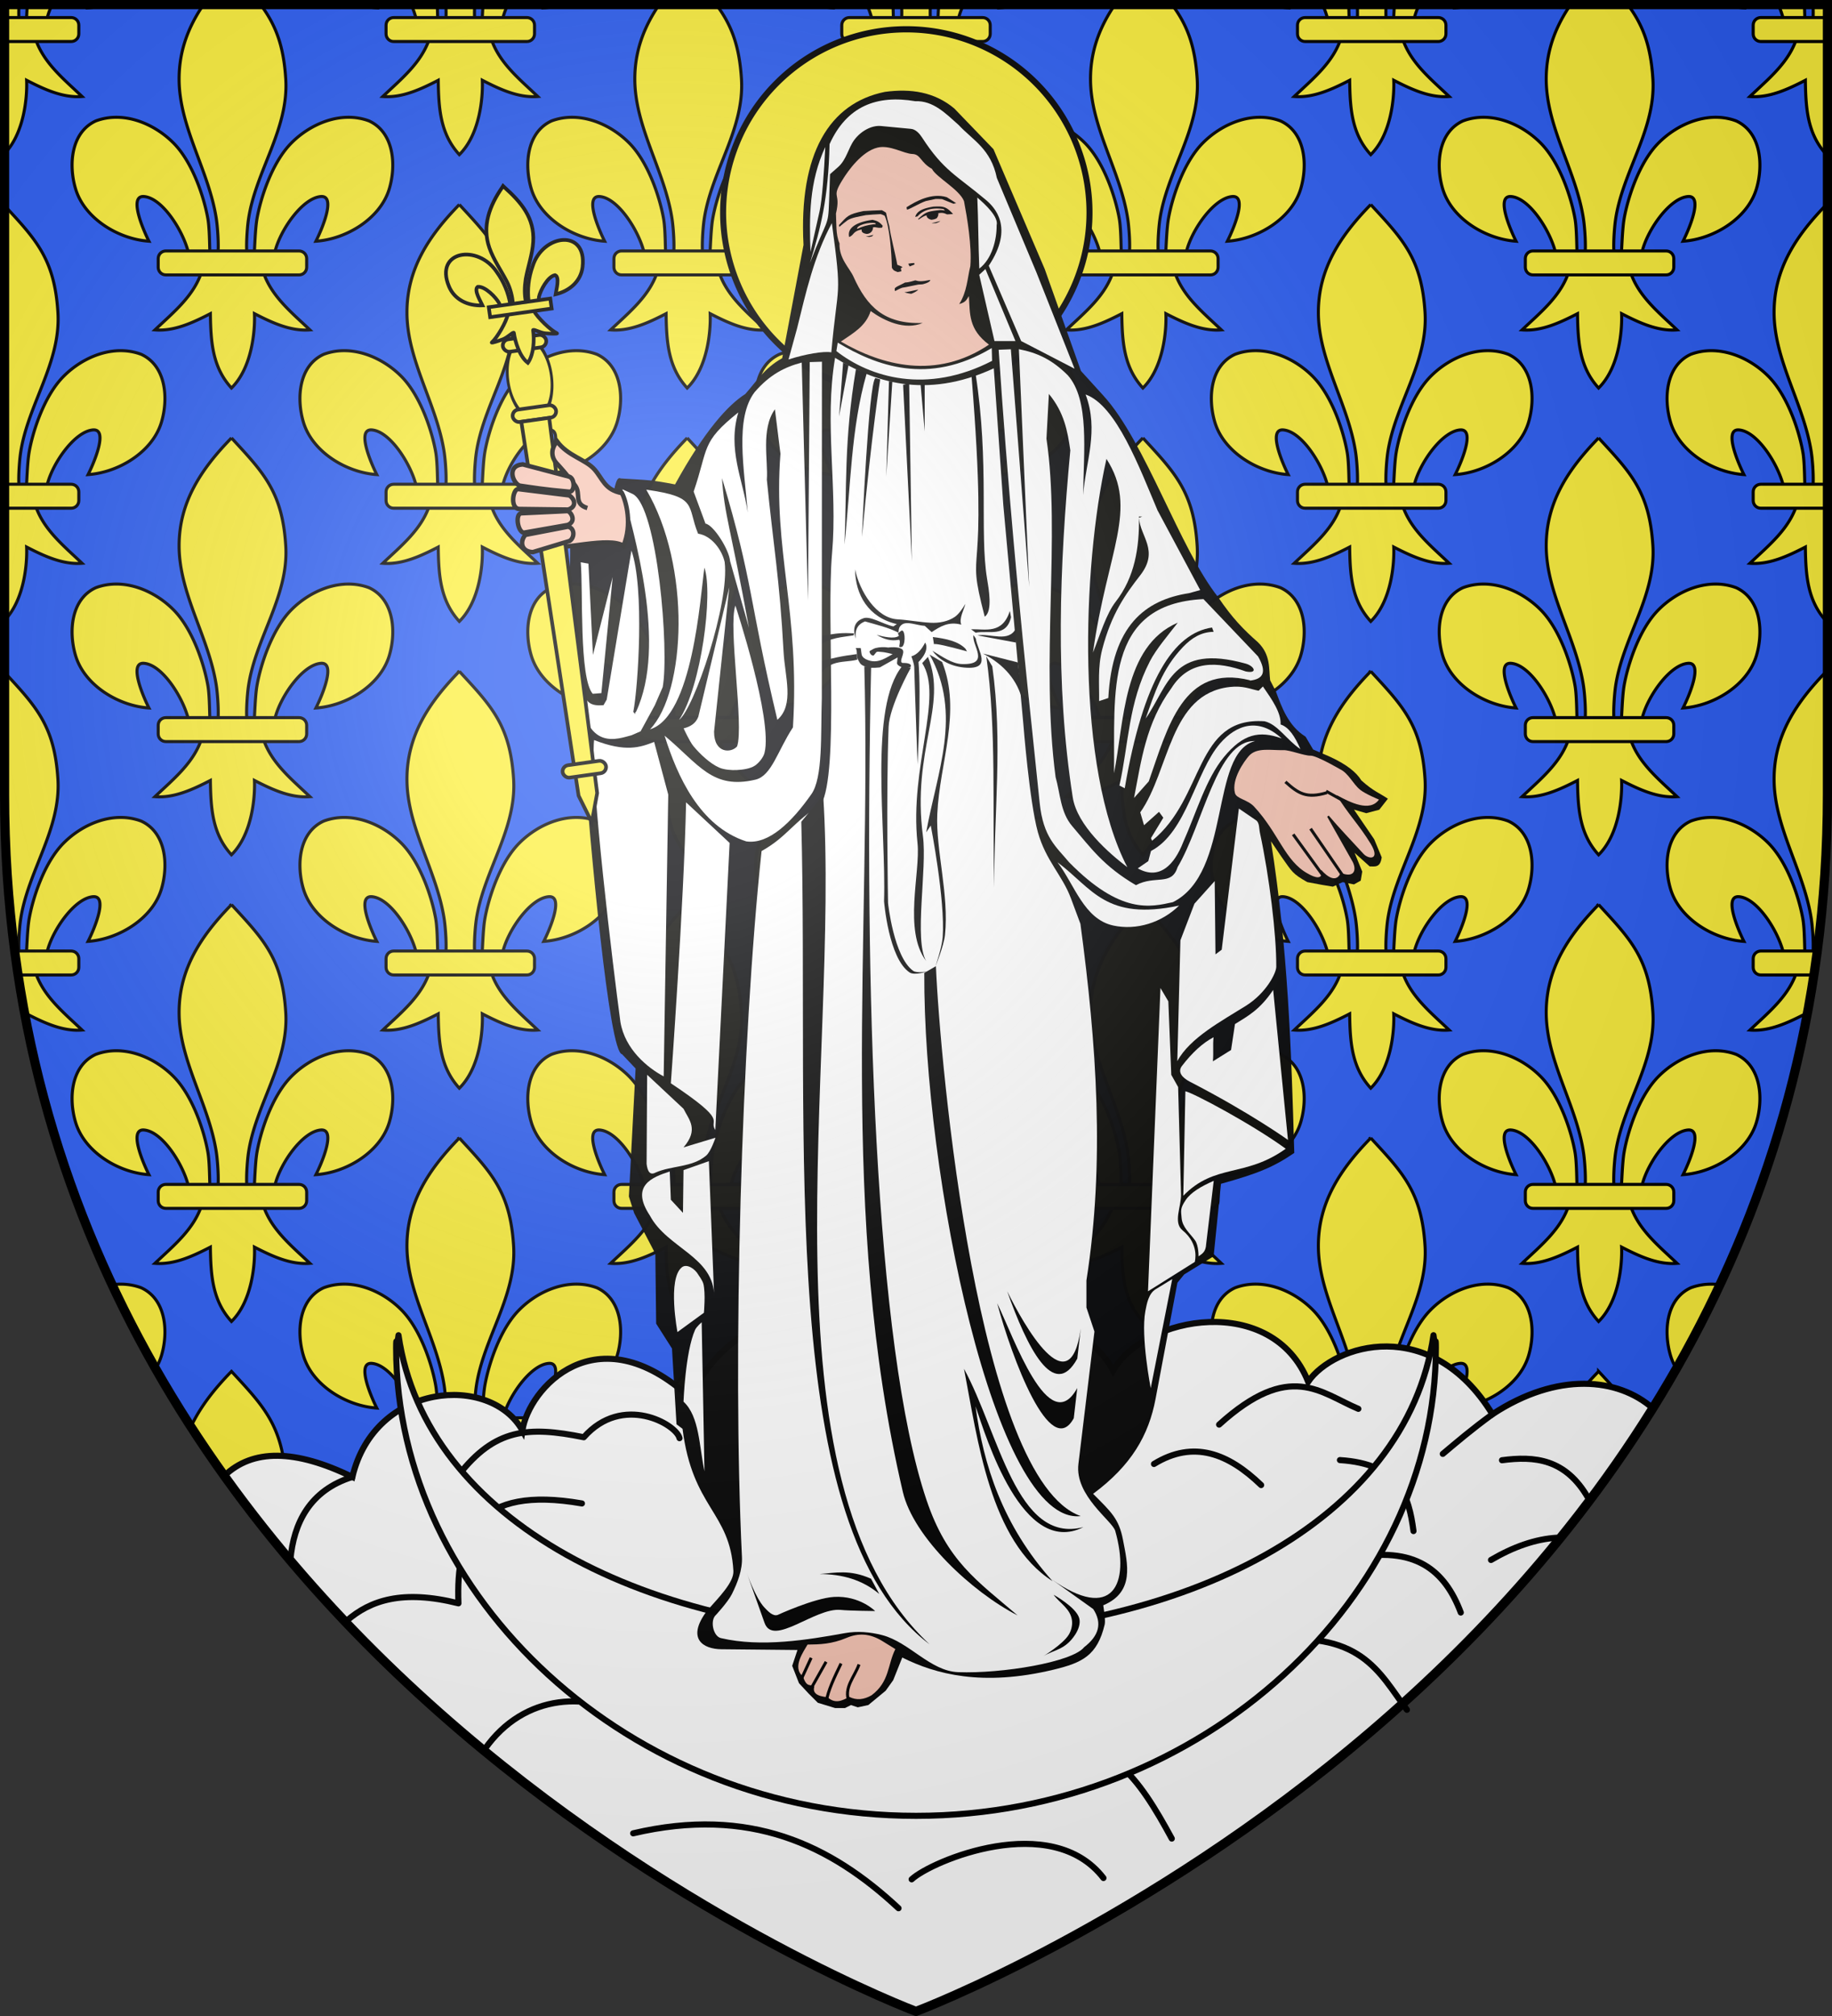 <svg xmlns="http://www.w3.org/2000/svg" xmlns:xlink="http://www.w3.org/1999/xlink" width="600" height="660" version="1.0"><rect width="100%" height="100%" fill="#333333" stroke="none"/><defs><radialGradient id="b" cx="-80" cy="-80" r="405" gradientUnits="userSpaceOnUse"><stop offset="0" style="stop-color:#fff;stop-opacity:.31"/><stop offset=".19" style="stop-color:#fff;stop-opacity:.25"/><stop offset=".6" style="stop-color:#6b6b6b;stop-opacity:.125"/><stop offset="1" style="stop-color:#000;stop-opacity:.125"/></radialGradient><path id="a" d="M-298.5-298.5h597V-40C298.5 246.31 0 358.5 0 358.5S-298.5 246.31-298.5-40z"/></defs><g transform="translate(300 300)"><use xlink:href="#a" width="600" height="660" style="fill:#2b5df2"/><path d="M-298.5 401.5v48.781c6.403-6.64 7.449-18.397 7.219-24 5.532 2.843 11.815 5.84 18.156 5.313-6.082-5.801-13.009-11.284-15.469-19.594 3.73.167 3.46-3.89 4.156-6.5.335-1.253.861-2.614 1.5-4h-8.125c-.164 2.722-.261 5.244-.375 6.031-1 6.956-1.952 1.34-2.25-.5-.198-1.224-.193-3.345-.093-5.531zm27.844 0c-.173.364-.353.771-.5 1.063 1.933-.129 3.922-.5 5.875-1.063zm37.312 0c-4.936 7.208-8.016 15.088-8 24.438.028 15.803 9.872 30.05 12.219 45.875.445 3 .84 9.14.438 11.625-.298 1.84-1.5 6.955-2.5 0-.206-1.431-.089-8.106-.72-11.75-1.148-6.641-4.833-18.344-11.218-24.813-6.382-6.467-16.481-10.664-25.5-7.281-8.171 3.77-8.95 14.432-6.625 22.219 2.912 9.75 14.055 16.494 24.031 17.156-1.976-3.91-6.725-15.068-1.594-14.625 5.94.512 12.526 10.88 14.375 17.812.697 2.611.927 6.418 4.657 6.25-2.46 8.31-9.386 13.793-15.469 19.594 6.34.527 12.624-2.47 18.156-5.312.117 9.284.69 17.576 6.906 24.343 6.697-6.572 7.765-18.646 7.532-24.343 5.532 2.842 11.815 5.839 18.156 5.312-6.083-5.801-13.009-11.283-15.469-19.594 3.73.168 3.46-3.889 4.156-6.5 1.85-6.933 8.935-17.05 14.875-17.562 5.132-.443.383 10.716-1.593 14.625 9.976-.662 21.12-7.405 24.031-17.156 2.325-7.787 1.546-18.449-6.625-22.22-9.019-3.382-19.118.815-25.5 7.282-6.385 6.47-10.07 18.172-11.219 24.813-.63 3.644-.763 10.819-.969 12.25-1 6.955-1.952 1.34-2.25-.5-.402-2.485-.007-8.624.438-11.625 2.347-15.825 13.22-29.515 12.219-45.875-.699-11.401-3.517-18.083-8.25-24.438zm50.875 0c1.953.563 3.942.934 5.875 1.063-.147-.292-.327-.7-.5-1.063zm17.125 0c.658 1.476 1.18 2.931 1.532 4.25.696 2.61.926 6.417 4.656 6.25-2.46 8.31-9.386 13.793-15.469 19.594 6.34.527 12.624-2.47 18.156-5.313.117 9.285.69 17.576 6.907 24.344 6.697-6.572 7.765-18.646 7.53-24.344 5.533 2.843 11.816 5.84 18.157 5.313-6.082-5.801-13.009-11.284-15.469-19.594 3.73.167 3.46-3.89 4.157-6.5.334-1.253.86-2.614 1.5-4h-8.125c-.165 2.722-.262 5.244-.375 6.031-1 6.956-1.953 1.34-2.25-.5-.199-1.224-.194-3.345-.094-5.531h-9.438c.1 2.186.105 4.307-.093 5.531-.298 1.84-1.5 6.956-2.5 0-.11-.766-.13-3.028-.22-5.531zm43.938 0c-.173.364-.353.771-.5 1.063 1.933-.129 3.922-.5 5.875-1.063zm37.312 0c-4.936 7.208-8.016 15.088-8 24.438.028 15.803 9.872 30.05 12.219 45.875.445 3 .84 9.14.438 11.625-.298 1.84-1.5 6.955-2.5 0-.206-1.431-.089-8.106-.72-11.75-1.148-6.641-4.833-18.344-11.218-24.813-6.382-6.467-16.481-10.664-25.5-7.281-8.171 3.77-8.95 14.432-6.625 22.219 2.912 9.75 14.055 16.494 24.031 17.156-1.976-3.91-6.725-15.068-1.593-14.625 5.94.512 12.525 10.88 14.375 17.812.696 2.611.926 6.418 4.656 6.25-2.46 8.31-9.386 13.793-15.469 19.594 6.34.527 12.624-2.47 18.156-5.312.117 9.284.69 17.576 6.907 24.343 6.697-6.572 7.765-18.646 7.53-24.343 5.533 2.842 11.816 5.839 18.157 5.312-6.082-5.801-13.009-11.283-15.469-19.594 3.73.168 3.46-3.889 4.157-6.5 1.85-6.933 8.935-17.05 14.875-17.562 5.131-.443.382 10.716-1.594 14.625 9.976-.662 21.12-7.405 24.031-17.156 2.325-7.787 1.546-18.449-6.625-22.22-9.019-3.382-19.118.815-25.5 7.282-6.385 6.47-10.07 18.172-11.219 24.813-.63 3.644-.763 10.819-.968 12.25-1 6.955-1.953 1.34-2.25-.5-.403-2.485-.008-8.624.437-11.625 2.347-15.825 13.22-29.515 12.219-45.875-.699-11.401-3.517-18.083-8.25-24.438zm50.875 0c1.953.563 3.942.934 5.875 1.063-.147-.292-.327-.7-.5-1.063zm17.125 0c.658 1.476 1.18 2.931 1.532 4.25.696 2.61.926 6.417 4.656 6.25-2.46 8.31-9.386 13.793-15.469 19.594 6.34.527 12.624-2.47 18.156-5.313.117 9.285.69 17.576 6.907 24.344 6.697-6.572 7.765-18.646 7.53-24.344 5.533 2.843 11.816 5.84 18.157 5.313C19.293 425.793 12.366 420.31 9.906 412c3.73.167 3.46-3.89 4.157-6.5.334-1.253.86-2.614 1.5-4H7.438c-.165 2.722-.262 5.244-.375 6.031-1 6.956-1.953 1.34-2.25-.5-.199-1.224-.194-3.345-.094-5.531H-4.72c.1 2.186.105 4.307-.093 5.531-.298 1.84-1.5 6.956-2.5 0-.11-.766-.13-3.028-.22-5.531zm43.938 0c-.173.364-.353.771-.5 1.063 1.933-.129 3.922-.5 5.875-1.063zm37.312 0c-4.936 7.208-8.016 15.088-8 24.438.028 15.803 9.872 30.05 12.219 45.875.445 3 .84 9.14.438 11.625-.298 1.84-1.5 6.955-2.5 0-.206-1.431-.089-8.106-.72-11.75-1.148-6.641-4.833-18.344-11.218-24.813-6.382-6.467-16.481-10.664-25.5-7.281-8.171 3.77-8.95 14.432-6.625 22.219 2.912 9.75 14.055 16.494 24.031 17.156-1.976-3.91-6.725-15.068-1.593-14.625 5.94.512 12.525 10.88 14.375 17.812.696 2.611.926 6.418 4.656 6.25-2.46 8.31-9.386 13.793-15.469 19.594 6.34.527 12.624-2.47 18.156-5.312.117 9.284.69 17.576 6.907 24.343 6.697-6.572 7.765-18.646 7.53-24.343C87.377 505.53 93.66 508.527 100 508c-6.082-5.801-13.009-11.283-15.469-19.594 3.73.168 3.46-3.889 4.157-6.5 1.85-6.933 8.935-17.05 14.875-17.562 5.131-.443.382 10.716-1.594 14.625 9.976-.662 21.12-7.405 24.031-17.156 2.325-7.787 1.546-18.449-6.625-22.22-9.019-3.382-19.118.815-25.5 7.282-6.385 6.47-10.07 18.172-11.219 24.813-.63 3.644-.763 10.819-.968 12.25-1 6.955-1.953 1.34-2.25-.5-.403-2.485-.008-8.624.437-11.625 2.347-15.825 13.22-29.515 12.219-45.875-.699-11.401-3.517-18.083-8.25-24.438zm50.875 0c1.953.563 3.942.934 5.875 1.063-.147-.292-.327-.7-.5-1.063zm17.125 0c.658 1.476 1.18 2.931 1.532 4.25.696 2.61.926 6.417 4.656 6.25-2.46 8.31-9.386 13.793-15.469 19.594 6.34.527 12.624-2.47 18.156-5.313.117 9.285.69 17.576 6.907 24.344 6.697-6.572 7.764-18.646 7.53-24.344 5.533 2.843 11.816 5.84 18.157 5.313-6.082-5.801-13.009-11.284-15.469-19.594 3.73.167 3.46-3.89 4.157-6.5.334-1.253.86-2.614 1.5-4h-8.125c-.165 2.722-.262 5.244-.375 6.031-1 6.956-1.953 1.34-2.25-.5-.199-1.224-.194-3.345-.094-5.531h-9.438c.1 2.186.105 4.307-.093 5.531-.298 1.84-1.5 6.956-2.5 0-.11-.766-.13-3.028-.22-5.531zm43.938 0c-.173.364-.353.771-.5 1.063 1.933-.129 3.922-.5 5.875-1.063zm37.312 0c-4.936 7.208-8.016 15.088-8 24.438.028 15.803 9.872 30.05 12.219 45.875.445 3 .84 9.14.438 11.625-.298 1.84-1.5 6.955-2.5 0-.206-1.431-.089-8.106-.72-11.75-1.148-6.641-4.833-18.344-11.218-24.813-6.382-6.467-16.481-10.664-25.5-7.281-8.171 3.77-8.95 14.432-6.625 22.219 2.912 9.75 14.056 16.494 24.031 17.156-1.976-3.91-6.725-15.068-1.593-14.625 5.94.512 12.525 10.88 14.375 17.812.696 2.611.926 6.418 4.656 6.25-2.46 8.31-9.386 13.793-15.469 19.594 6.34.527 12.624-2.47 18.156-5.312.117 9.284.69 17.576 6.907 24.343 6.697-6.572 7.764-18.646 7.53-24.343 5.533 2.842 11.816 5.839 18.157 5.312-6.082-5.801-13.009-11.283-15.469-19.594 3.73.168 3.46-3.889 4.157-6.5 1.85-6.933 8.935-17.05 14.875-17.562 5.131-.443.382 10.716-1.594 14.625 9.976-.662 21.12-7.405 24.031-17.156 2.325-7.787 1.546-18.449-6.625-22.22-9.019-3.382-19.118.815-25.5 7.282-6.385 6.47-10.07 18.172-11.219 24.813-.63 3.644-.763 10.819-.968 12.25-1 6.955-1.953 1.34-2.25-.5-.403-2.485-.008-8.624.437-11.625 2.347-15.825 13.22-29.515 12.219-45.875-.699-11.401-3.517-18.083-8.25-24.438zm50.875 0c1.953.563 3.942.934 5.875 1.063-.147-.292-.327-.7-.5-1.063zm17.125 0c.658 1.476 1.18 2.931 1.532 4.25.696 2.61.926 6.417 4.656 6.25-2.46 8.31-9.386 13.793-15.469 19.594 6.34.527 12.624-2.47 18.156-5.313.117 9.285.69 17.576 6.907 24.344.11-.11.204-.232.312-.344V401.5h-4.719c.1 2.186.105 4.307-.093 5.531-.298 1.84-1.5 6.956-2.5 0-.11-.766-.13-3.028-.22-5.531zm-431.968 65.469c-10.002 10.227-17.181 21.104-17.157 35.375.028 15.804 9.872 30.05 12.219 45.875.445 3.001.84 9.14.438 11.625-.298 1.84-1.5 6.955-2.5 0-.206-1.43-.089-8.106-.72-11.75-1.148-6.641-4.833-18.343-11.218-24.813-6.382-6.466-16.481-10.664-25.5-7.281-8.171 3.77-8.95 14.433-6.625 22.219 2.912 9.751 14.055 16.495 24.031 17.156-1.976-3.91-6.725-15.068-1.594-14.625 5.94.513 12.526 10.88 14.376 17.813.696 2.61.926 6.417 4.656 6.25-2.46 8.31-9.386 13.792-15.469 19.593 6.34.527 12.624-2.47 18.156-5.312.117 9.284.69 17.576 6.907 24.343 6.697-6.572 7.765-18.646 7.53-24.343 5.533 2.842 11.816 5.84 18.157 5.312-6.082-5.8-13.009-11.283-15.469-19.593 3.73.167 3.46-3.89 4.157-6.5 1.85-6.933 8.935-17.05 14.875-17.563 5.131-.443.382 10.716-1.594 14.625 9.976-.661 21.12-7.405 24.031-17.156 2.325-7.786 1.546-18.449-6.625-22.219-9.019-3.383-19.118.815-25.5 7.281-6.385 6.47-10.07 18.172-11.219 24.813-.63 3.644-.763 10.82-.968 12.25-1 6.955-1.953 1.34-2.25-.5-.403-2.485-.008-8.624.437-11.625 2.347-15.824 13.22-29.515 12.219-45.875-1.083-17.679-7.24-23.982-17.781-35.375zm149.25 0c-10.002 10.227-17.181 21.104-17.157 35.375.028 15.804 9.872 30.05 12.219 45.875.445 3.001.84 9.14.438 11.625-.298 1.84-1.5 6.955-2.5 0-.206-1.43-.089-8.106-.72-11.75-1.148-6.641-4.833-18.343-11.218-24.813-6.382-6.466-16.481-10.664-25.5-7.281-8.171 3.77-8.95 14.433-6.625 22.219 2.912 9.751 14.055 16.495 24.031 17.156-1.976-3.91-6.725-15.068-1.593-14.625 5.94.513 12.525 10.88 14.375 17.813.696 2.61.926 6.417 4.656 6.25-2.46 8.31-9.386 13.792-15.469 19.593 6.34.527 12.624-2.47 18.156-5.312.117 9.284.69 17.576 6.907 24.343 6.697-6.572 7.765-18.646 7.53-24.343 5.533 2.842 11.816 5.84 18.157 5.312-6.082-5.8-13.009-11.283-15.469-19.593 3.73.167 3.46-3.89 4.157-6.5 1.85-6.933 8.935-17.05 14.875-17.563 5.131-.443.382 10.716-1.594 14.625 9.976-.661 21.12-7.405 24.031-17.156C53.7 530.433 52.921 519.77 44.75 516c-9.019-3.383-19.118.815-25.5 7.281-6.385 6.47-10.07 18.172-11.219 24.813-.63 3.644-.763 10.82-.968 12.25-1 6.955-1.953 1.34-2.25-.5-.403-2.485-.008-8.624.437-11.625 2.347-15.824 13.22-29.515 12.219-45.875-1.083-17.679-7.24-23.982-17.781-35.375zm149.25 0c-10.002 10.227-17.181 21.104-17.157 35.375.028 15.804 9.872 30.05 12.219 45.875.445 3.001.84 9.14.438 11.625-.298 1.84-1.5 6.955-2.5 0-.206-1.43-.089-8.106-.72-11.75-1.148-6.641-4.833-18.343-11.218-24.813-6.382-6.466-16.481-10.664-25.5-7.281-8.171 3.77-8.95 14.433-6.625 22.219 2.912 9.751 14.056 16.495 24.031 17.156-1.976-3.91-6.725-15.068-1.593-14.625 5.94.513 12.525 10.88 14.375 17.813.696 2.61.926 6.417 4.656 6.25-2.46 8.31-9.386 13.792-15.469 19.593 6.34.527 12.624-2.47 18.156-5.312.117 9.284.69 17.576 6.907 24.343 6.697-6.572 7.764-18.646 7.53-24.343 5.533 2.842 11.816 5.84 18.157 5.312-6.082-5.8-13.009-11.283-15.469-19.593 3.73.167 3.46-3.89 4.157-6.5 1.85-6.933 8.935-17.05 14.875-17.563 5.131-.443.382 10.716-1.594 14.625 9.976-.661 21.12-7.405 24.031-17.156 2.325-7.786 1.546-18.449-6.625-22.219-9.019-3.383-19.118.815-25.5 7.281-6.385 6.47-10.07 18.172-11.219 24.813-.63 3.644-.763 10.82-.968 12.25-1 6.955-1.953 1.34-2.25-.5-.403-2.485-.008-8.624.437-11.625 2.347-15.824 13.22-29.515 12.219-45.875-1.083-17.679-7.24-23.982-17.781-35.375zm149.25 0c-10.002 10.227-17.181 21.104-17.157 35.375.028 15.804 9.872 30.05 12.219 45.875.445 3.001.84 9.14.438 11.625-.298 1.84-1.5 6.955-2.5 0-.206-1.43-.089-8.106-.72-11.75-1.148-6.641-4.833-18.343-11.218-24.813-6.382-6.466-16.481-10.664-25.5-7.281-8.171 3.77-8.95 14.433-6.625 22.219 2.912 9.751 14.056 16.495 24.031 17.156-1.976-3.91-6.725-15.068-1.593-14.625 5.94.513 12.525 10.88 14.375 17.813.696 2.61.926 6.417 4.656 6.25-2.46 8.31-9.386 13.792-15.469 19.593 6.34.527 12.624-2.47 18.156-5.312.117 9.284.69 17.576 6.907 24.343.11-.109.204-.231.312-.343V467.312c-.11-.118-.202-.224-.312-.343zm-596.688.344v135.78c6.403-6.639 7.449-18.396 7.219-24 5.532 2.843 11.815 5.84 18.156 5.313-6.082-5.8-13.009-11.283-15.469-19.593 3.73.167 3.46-3.89 4.156-6.5 1.85-6.933 8.935-17.05 14.875-17.563 5.132-.443.383 10.716-1.593 14.625 9.976-.661 21.12-7.405 24.031-17.156 2.325-7.786 1.546-18.449-6.625-22.219-9.019-3.383-19.118.815-25.5 7.281-6.385 6.47-10.07 18.172-11.219 24.813-.63 3.644-.763 10.82-.969 12.25-1 6.955-1.952 1.34-2.25-.5-.402-2.485-.007-8.624.438-11.625 2.347-15.824 13.22-29.515 12.219-45.875-1.072-17.493-7.13-23.861-17.469-35.031zm74.313 76.062c-10.002 10.228-17.181 21.105-17.157 35.375.028 15.804 9.872 30.05 12.219 45.875.445 3.001.84 9.14.438 11.625-.298 1.84-1.5 6.956-2.5 0-.206-1.43-.089-8.106-.72-11.75-1.148-6.64-4.833-18.343-11.218-24.812-6.382-6.467-16.481-10.664-25.5-7.282-8.171 3.77-8.95 14.433-6.625 22.219 2.912 9.751 14.055 16.495 24.031 17.156-1.976-3.909-6.725-15.068-1.594-14.625 5.94.513 12.526 10.88 14.375 17.813.697 2.61.927 6.417 4.657 6.25-2.46 8.31-9.386 13.792-15.469 19.593 6.34.528 12.624-2.47 18.156-5.312.117 9.285.69 17.576 6.906 24.344 6.697-6.573 7.765-18.646 7.532-24.344 5.532 2.843 11.815 5.84 18.156 5.313-6.083-5.802-13.009-11.284-15.469-19.594 3.73.167 3.46-3.89 4.156-6.5 1.85-6.933 8.935-17.05 14.875-17.563 5.132-.443.383 10.716-1.593 14.625 9.976-.661 21.12-7.405 24.031-17.156 2.325-7.786 1.546-18.448-6.625-22.219-9.019-3.382-19.118.815-25.5 7.282-6.385 6.469-10.07 18.171-11.219 24.812-.63 3.645-.763 10.82-.969 12.25-1 6.956-1.952 1.34-2.25-.5-.402-2.485-.007-8.624.438-11.625 2.347-15.824 13.22-29.515 12.219-45.875-1.083-17.679-7.24-23.981-17.781-35.375zm149.25 0c-10.002 10.228-17.181 21.105-17.157 35.375.028 15.804 9.872 30.05 12.219 45.875.445 3.001.84 9.14.438 11.625-.298 1.84-1.5 6.956-2.5 0-.206-1.43-.089-8.106-.72-11.75-1.148-6.64-4.833-18.343-11.218-24.812-6.382-6.467-16.481-10.664-25.5-7.282-8.171 3.77-8.95 14.433-6.625 22.219 2.912 9.751 14.055 16.495 24.031 17.156-1.976-3.909-6.725-15.068-1.593-14.625 5.94.513 12.525 10.88 14.375 17.813.696 2.61.926 6.417 4.656 6.25-2.46 8.31-9.386 13.792-15.469 19.593 6.34.528 12.624-2.47 18.156-5.312.117 9.285.69 17.576 6.907 24.344 6.697-6.573 7.765-18.646 7.53-24.344 5.533 2.843 11.816 5.84 18.157 5.313-6.082-5.802-13.009-11.284-15.469-19.594 3.73.167 3.46-3.89 4.157-6.5 1.85-6.933 8.935-17.05 14.875-17.563 5.131-.443.382 10.716-1.594 14.625 9.976-.661 21.12-7.405 24.031-17.156 2.325-7.786 1.546-18.448-6.625-22.219-9.019-3.382-19.118.815-25.5 7.282-6.385 6.469-10.07 18.171-11.219 24.812-.63 3.645-.763 10.82-.968 12.25-1 6.956-1.953 1.34-2.25-.5-.403-2.485-.008-8.624.437-11.625 2.347-15.824 13.22-29.515 12.219-45.875-1.083-17.679-7.24-23.981-17.781-35.375zm149.25 0C64.31 553.603 57.132 564.48 57.156 578.75c.028 15.804 9.872 30.05 12.219 45.875.445 3.001.84 9.14.438 11.625-.298 1.84-1.5 6.956-2.5 0-.206-1.43-.089-8.106-.72-11.75-1.148-6.64-4.833-18.343-11.218-24.812-6.382-6.467-16.481-10.664-25.5-7.282-8.171 3.77-8.95 14.433-6.625 22.219 2.912 9.751 14.055 16.495 24.031 17.156-1.976-3.909-6.725-15.068-1.593-14.625 5.94.513 12.525 10.88 14.375 17.813.696 2.61.926 6.417 4.656 6.25-2.46 8.31-9.386 13.792-15.469 19.593 6.34.528 12.624-2.47 18.156-5.312.117 9.285.69 17.576 6.907 24.344 6.697-6.573 7.765-18.646 7.53-24.344 5.533 2.843 11.816 5.84 18.157 5.313-6.082-5.802-13.009-11.284-15.469-19.594 3.73.167 3.46-3.89 4.157-6.5 1.85-6.933 8.935-17.05 14.875-17.563 5.131-.443.382 10.716-1.594 14.625 9.976-.661 21.12-7.405 24.031-17.156 2.325-7.786 1.546-18.448-6.625-22.219-9.019-3.382-19.118.815-25.5 7.282-6.385 6.469-10.07 18.171-11.219 24.812-.63 3.645-.763 10.82-.968 12.25-1 6.956-1.953 1.34-2.25-.5-.403-2.485-.008-8.624.437-11.625 2.347-15.824 13.22-29.515 12.219-45.875-1.083-17.679-7.24-23.981-17.781-35.375zm149.25 0c-10.002 10.228-17.181 21.105-17.157 35.375.028 15.804 9.872 30.05 12.219 45.875.445 3.001.84 9.14.438 11.625-.298 1.84-1.5 6.956-2.5 0-.206-1.43-.089-8.106-.72-11.75-1.148-6.64-4.833-18.343-11.218-24.812-6.382-6.467-16.481-10.664-25.5-7.282-8.171 3.77-8.95 14.433-6.625 22.219 2.912 9.751 14.056 16.495 24.031 17.156-1.976-3.909-6.725-15.068-1.593-14.625 5.94.513 12.525 10.88 14.375 17.813.696 2.61.926 6.417 4.656 6.25-2.46 8.31-9.386 13.792-15.469 19.593 6.34.528 12.624-2.47 18.156-5.312.117 9.285.69 17.576 6.907 24.344 6.697-6.573 7.764-18.646 7.53-24.344 5.533 2.843 11.816 5.84 18.157 5.313-6.082-5.802-13.009-11.284-15.469-19.594 3.73.167 3.46-3.89 4.157-6.5 1.85-6.933 8.935-17.05 14.875-17.563 5.131-.443.382 10.716-1.594 14.625 9.976-.661 21.12-7.405 24.031-17.156 2.325-7.786 1.546-18.448-6.625-22.219-9.019-3.382-19.118.815-25.5 7.282-6.385 6.469-10.07 18.171-11.219 24.812-.63 3.645-.763 10.82-.968 12.25-1 6.956-1.953 1.34-2.25-.5-.403-2.485-.008-8.624.437-11.625 2.347-15.824 13.22-29.515 12.219-45.875-1.083-17.679-7.24-23.981-17.781-35.375zm-373.125 76.406c-10.002 10.228-17.181 21.105-17.157 35.375.028 15.804 9.872 30.051 12.219 45.875.445 3.002.84 9.14.438 11.625-.298 1.84-1.5 6.956-2.5 0-.206-1.43-.089-8.105-.72-11.75-1.148-6.64-4.833-18.343-11.218-24.812-6.382-6.467-16.481-10.664-25.5-7.282-8.171 3.77-8.95 14.433-6.625 22.22 2.912 9.75 14.055 16.494 24.031 17.156-1.976-3.91-6.725-15.068-1.594-14.625 5.94.512 12.526 10.88 14.376 17.812.696 2.61.926 6.417 4.656 6.25-2.46 8.31-9.386 13.793-15.469 19.594 6.34.527 12.624-2.47 18.156-5.313.117 9.285.69 17.576 6.907 24.344 6.697-6.572 7.765-18.646 7.53-24.344 5.533 2.843 11.816 5.84 18.157 5.313-6.082-5.801-13.009-11.284-15.469-19.594 3.73.167 3.46-3.89 4.157-6.5 1.85-6.933 8.935-17.05 14.875-17.562 5.131-.443.382 10.715-1.594 14.625 9.976-.662 21.12-7.405 24.031-17.157 2.325-7.786 1.546-18.448-6.625-22.218-9.019-3.383-19.118.814-25.5 7.28-6.385 6.47-10.07 18.173-11.219 24.813-.63 3.645-.763 10.82-.968 12.25-1 6.956-1.953 1.34-2.25-.5-.403-2.484-.008-8.623.437-11.625 2.347-15.824 13.22-29.514 12.219-45.875-1.083-17.678-7.24-23.981-17.781-35.375zm149.25 0c-10.002 10.228-17.181 21.105-17.157 35.375.028 15.804 9.872 30.051 12.219 45.875.445 3.002.84 9.14.438 11.625-.298 1.84-1.5 6.956-2.5 0-.206-1.43-.089-8.105-.72-11.75-1.148-6.64-4.833-18.343-11.218-24.812-6.382-6.467-16.481-10.664-25.5-7.282-8.171 3.77-8.95 14.433-6.625 22.22 2.912 9.75 14.055 16.494 24.031 17.156-1.976-3.91-6.725-15.068-1.593-14.625 5.94.512 12.525 10.88 14.375 17.812.696 2.61.926 6.417 4.656 6.25-2.46 8.31-9.386 13.793-15.469 19.594 6.34.527 12.624-2.47 18.156-5.313.117 9.285.69 17.576 6.907 24.344 6.697-6.572 7.765-18.646 7.53-24.344 5.533 2.843 11.816 5.84 18.157 5.313-6.082-5.801-13.009-11.284-15.469-19.594 3.73.167 3.46-3.89 4.157-6.5 1.85-6.933 8.935-17.05 14.875-17.562 5.131-.443.382 10.715-1.594 14.625 9.976-.662 21.12-7.405 24.031-17.157 2.325-7.786 1.546-18.448-6.625-22.218-9.019-3.383-19.118.814-25.5 7.28-6.385 6.47-10.07 18.173-11.219 24.813-.63 3.645-.763 10.82-.968 12.25-1 6.956-1.953 1.34-2.25-.5-.403-2.484-.008-8.623.437-11.625 2.347-15.824 13.22-29.514 12.219-45.875-1.083-17.678-7.24-23.981-17.781-35.375zm149.25 0c-10.002 10.228-17.181 21.105-17.157 35.375.028 15.804 9.872 30.051 12.219 45.875.445 3.002.84 9.14.438 11.625-.298 1.84-1.5 6.956-2.5 0-.206-1.43-.089-8.105-.72-11.75-1.148-6.64-4.833-18.343-11.218-24.812-6.382-6.467-16.481-10.664-25.5-7.282-8.171 3.77-8.95 14.433-6.625 22.22 2.912 9.75 14.056 16.494 24.031 17.156-1.976-3.91-6.725-15.068-1.593-14.625 5.94.512 12.525 10.88 14.375 17.812.696 2.61.926 6.417 4.656 6.25-2.46 8.31-9.386 13.793-15.469 19.594 6.34.527 12.624-2.47 18.156-5.313.117 9.285.69 17.576 6.907 24.344 6.697-6.572 7.764-18.646 7.53-24.344 5.533 2.843 11.816 5.84 18.157 5.313-6.082-5.801-13.009-11.284-15.469-19.594 3.73.167 3.46-3.89 4.157-6.5 1.85-6.933 8.935-17.05 14.875-17.562 5.131-.443.382 10.715-1.594 14.625 9.976-.662 21.12-7.405 24.031-17.157 2.325-7.786 1.546-18.448-6.625-22.218-9.019-3.383-19.118.814-25.5 7.28-6.385 6.47-10.07 18.173-11.219 24.813-.63 3.645-.763 10.82-.968 12.25-1 6.956-1.953 1.34-2.25-.5-.403-2.484-.008-8.623.437-11.625 2.347-15.824 13.22-29.514 12.219-45.875-1.083-17.678-7.24-23.981-17.781-35.375zm149.25 0c-10.002 10.228-17.181 21.105-17.157 35.375.028 15.804 9.872 30.051 12.219 45.875.445 3.002.84 9.14.438 11.625-.298 1.84-1.5 6.956-2.5 0-.206-1.43-.089-8.105-.72-11.75-1.148-6.64-4.833-18.343-11.218-24.812-6.382-6.467-16.481-10.664-25.5-7.282-8.171 3.77-8.95 14.433-6.625 22.22 2.912 9.75 14.056 16.494 24.031 17.156-1.976-3.91-6.725-15.068-1.593-14.625 5.94.512 12.525 10.88 14.375 17.812.696 2.61.926 6.417 4.656 6.25-2.46 8.31-9.386 13.793-15.469 19.594 6.34.527 12.624-2.47 18.156-5.313.013 1.003.033 1.99.063 2.969 4.615-23.505 7.156-48.453 7.156-74.875v-39.875c-.11-.119-.202-.224-.312-.344zm-596.688.344V660c0 26.505 2.576 51.524 7.219 75.094a41 41 0 0 0 0-3.188c5.532 2.843 11.815 5.84 18.156 5.313-6.082-5.801-13.009-11.284-15.469-19.594 3.73.167 3.46-3.89 4.156-6.5 1.85-6.933 8.935-17.05 14.875-17.562 5.132-.443.383 10.715-1.593 14.625 9.976-.662 21.12-7.405 24.031-17.157 2.325-7.786 1.546-18.448-6.625-22.218-9.019-3.383-19.118.814-25.5 7.28-6.385 6.47-10.07 18.173-11.219 24.813-.63 3.645-.763 10.82-.969 12.25-1 6.956-1.952 1.34-2.25-.5-.402-2.484-.007-8.623.438-11.625 2.347-15.824 13.22-29.514 12.219-45.875-1.072-17.493-7.13-23.861-17.469-35.031zm74.313 76.031c-10.002 10.228-17.181 21.105-17.157 35.375.028 15.804 9.872 30.051 12.219 45.875.445 3.002.84 9.14.438 11.625-.298 1.84-1.5 6.956-2.5 0-.206-1.43-.089-8.105-.72-11.75-1.148-6.64-4.833-18.343-11.218-24.812-6.382-6.467-16.481-10.664-25.5-7.281-8.171 3.77-8.95 14.432-6.625 22.218 2.912 9.752 14.055 16.495 24.031 17.157-1.976-3.91-6.725-15.068-1.594-14.625 5.94.512 12.526 10.88 14.375 17.812.697 2.61.927 6.417 4.657 6.25-2.46 8.31-9.386 13.793-15.469 19.594 6.34.527 12.624-2.47 18.156-5.313.117 9.285.69 17.576 6.906 24.344 6.697-6.572 7.765-18.646 7.532-24.344 5.532 2.843 11.815 5.84 18.156 5.313-6.083-5.801-13.009-11.284-15.469-19.594 3.73.167 3.46-3.89 4.156-6.5 1.85-6.933 8.935-17.05 14.875-17.562 5.132-.443.383 10.715-1.593 14.625 9.976-.662 21.12-7.405 24.031-17.157 2.325-7.786 1.546-18.448-6.625-22.218-9.019-3.383-19.118.814-25.5 7.28-6.385 6.47-10.07 18.173-11.219 24.813-.63 3.645-.763 10.82-.969 12.25-1 6.956-1.952 1.34-2.25-.5-.402-2.484-.007-8.623.438-11.625 2.347-15.824 13.22-29.514 12.219-45.875-1.083-17.678-7.24-23.981-17.781-35.375zm149.25 0c-10.002 10.228-17.181 21.105-17.157 35.375.028 15.804 9.872 30.051 12.219 45.875.445 3.002.84 9.14.438 11.625-.298 1.84-1.5 6.956-2.5 0-.206-1.43-.089-8.105-.72-11.75-1.148-6.64-4.833-18.343-11.218-24.812-6.382-6.467-16.481-10.664-25.5-7.281-8.171 3.77-8.95 14.432-6.625 22.218 2.912 9.752 14.055 16.495 24.031 17.157-1.976-3.91-6.725-15.068-1.593-14.625 5.94.512 12.525 10.88 14.375 17.812.696 2.61.926 6.417 4.656 6.25-2.46 8.31-9.386 13.793-15.469 19.594 6.34.527 12.624-2.47 18.156-5.313.117 9.285.69 17.576 6.907 24.344 6.697-6.572 7.765-18.646 7.53-24.344 5.533 2.843 11.816 5.84 18.157 5.313-6.082-5.801-13.009-11.284-15.469-19.594 3.73.167 3.46-3.89 4.157-6.5 1.85-6.933 8.935-17.05 14.875-17.562 5.131-.443.382 10.715-1.594 14.625 9.976-.662 21.12-7.405 24.031-17.157 2.325-7.786 1.546-18.448-6.625-22.218-9.019-3.383-19.118.814-25.5 7.28-6.385 6.47-10.07 18.173-11.219 24.813-.63 3.645-.763 10.82-.968 12.25-1 6.956-1.953 1.34-2.25-.5-.403-2.484-.008-8.623.437-11.625 2.347-15.824 13.22-29.514 12.219-45.875-1.083-17.678-7.24-23.981-17.781-35.375zm149.25 0c-10.002 10.228-17.181 21.105-17.157 35.375.028 15.804 9.872 30.051 12.219 45.875.445 3.002.84 9.14.438 11.625-.298 1.84-1.5 6.956-2.5 0-.206-1.43-.089-8.105-.72-11.75-1.148-6.64-4.833-18.343-11.218-24.812-6.382-6.467-16.481-10.664-25.5-7.281-8.171 3.77-8.95 14.432-6.625 22.218 2.912 9.752 14.055 16.495 24.031 17.157-1.976-3.91-6.725-15.068-1.593-14.625 5.94.512 12.525 10.88 14.375 17.812.696 2.61.926 6.417 4.656 6.25-2.46 8.31-9.386 13.793-15.469 19.594 6.34.527 12.624-2.47 18.156-5.313.117 9.285.69 17.576 6.907 24.344 6.697-6.572 7.765-18.646 7.53-24.344 5.533 2.843 11.816 5.84 18.157 5.313-6.082-5.801-13.009-11.284-15.469-19.594 3.73.167 3.46-3.89 4.157-6.5 1.85-6.933 8.935-17.05 14.875-17.562 5.131-.443.382 10.715-1.594 14.625 9.976-.662 21.12-7.405 24.031-17.157 2.325-7.786 1.546-18.448-6.625-22.218-9.019-3.383-19.118.814-25.5 7.28-6.385 6.47-10.07 18.173-11.219 24.813-.63 3.645-.763 10.82-.968 12.25-1 6.956-1.953 1.34-2.25-.5-.403-2.484-.008-8.623.437-11.625 2.347-15.824 13.22-29.514 12.219-45.875-1.083-17.678-7.24-23.981-17.781-35.375zm149.25 0c-10.002 10.228-17.181 21.105-17.157 35.375.028 15.804 9.872 30.051 12.219 45.875.445 3.002.84 9.14.438 11.625-.298 1.84-1.5 6.956-2.5 0-.206-1.43-.089-8.105-.72-11.75-1.148-6.64-4.833-18.343-11.218-24.812-6.382-6.467-16.481-10.664-25.5-7.281-8.171 3.77-8.95 14.432-6.625 22.218 2.912 9.752 14.056 16.495 24.031 17.157-1.976-3.91-6.725-15.068-1.593-14.625 5.94.512 12.525 10.88 14.375 17.812.696 2.61.926 6.417 4.656 6.25-2.46 8.31-9.386 13.793-15.469 19.594 6.34.527 12.624-2.47 18.156-5.313.117 9.285.69 17.576 6.907 24.344 6.697-6.572 7.764-18.646 7.53-24.344 5.533 2.843 11.816 5.84 18.157 5.313-6.082-5.801-13.009-11.284-15.469-19.594 3.73.167 3.46-3.89 4.157-6.5 1.85-6.933 8.935-17.05 14.875-17.562 5.131-.443.382 10.715-1.594 14.625 9.976-.662 21.12-7.405 24.031-17.157 2.325-7.786 1.546-18.448-6.625-22.218-9.019-3.383-19.118.814-25.5 7.28-6.385 6.47-10.07 18.173-11.219 24.813-.63 3.645-.763 10.82-.968 12.25-1 6.956-1.953 1.34-2.25-.5-.403-2.484-.008-8.623.437-11.625 2.347-15.824 13.22-29.514 12.219-45.875-1.083-17.678-7.24-23.981-17.781-35.375zm-373.125 76.407c-10.002 10.227-17.181 21.104-17.157 35.375.028 15.803 9.872 30.05 12.219 45.875.445 3 .84 9.14.438 11.625-.298 1.84-1.5 6.955-2.5 0-.206-1.431-.089-8.106-.72-11.75-1.148-6.641-4.833-18.344-11.218-24.813-6.382-6.467-16.481-10.664-25.5-7.281-8.171 3.77-8.95 14.432-6.625 22.219 2.912 9.75 14.055 16.494 24.031 17.156-1.976-3.91-6.725-15.068-1.594-14.625 5.94.512 12.526 10.88 14.376 17.812.696 2.611.926 6.418 4.656 6.25-2.46 8.31-9.386 13.793-15.469 19.594 6.34.527 12.624-2.47 18.156-5.312.117 9.284.69 17.576 6.907 24.343 6.697-6.572 7.765-18.646 7.53-24.343 5.533 2.842 11.816 5.839 18.157 5.312-6.082-5.801-13.009-11.283-15.469-19.594 3.73.168 3.46-3.889 4.157-6.5 1.85-6.933 8.935-17.05 14.875-17.562 5.131-.443.382 10.716-1.594 14.625 9.976-.662 21.12-7.405 24.031-17.156 2.325-7.787 1.546-18.449-6.625-22.22-9.019-3.382-19.118.815-25.5 7.282-6.385 6.47-10.07 18.172-11.219 24.813-.63 3.644-.763 10.819-.968 12.25-1 6.955-1.953 1.34-2.25-.5-.403-2.485-.008-8.624.437-11.625 2.347-15.825 13.22-29.515 12.219-45.875-1.083-17.68-7.24-23.982-17.781-35.375zm149.25 0c-10.002 10.227-17.181 21.104-17.157 35.375.028 15.803 9.872 30.05 12.219 45.875.445 3 .84 9.14.438 11.625-.298 1.84-1.5 6.955-2.5 0-.206-1.431-.089-8.106-.72-11.75-1.148-6.641-4.833-18.344-11.218-24.813-6.382-6.467-16.481-10.664-25.5-7.281-8.171 3.77-8.95 14.432-6.625 22.219 2.912 9.75 14.055 16.494 24.031 17.156-1.976-3.91-6.725-15.068-1.593-14.625 5.94.512 12.525 10.88 14.375 17.812.696 2.611.926 6.418 4.656 6.25-2.46 8.31-9.386 13.793-15.469 19.594 6.34.527 12.624-2.47 18.156-5.312.117 9.284.69 17.576 6.907 24.343 6.697-6.572 7.765-18.646 7.53-24.343 5.533 2.842 11.816 5.839 18.157 5.312-6.082-5.801-13.009-11.283-15.469-19.594 3.73.168 3.46-3.889 4.157-6.5 1.85-6.933 8.935-17.05 14.875-17.562 5.131-.443.382 10.716-1.594 14.625 9.976-.662 21.12-7.405 24.031-17.156 2.325-7.787 1.546-18.449-6.625-22.22-9.019-3.382-19.118.815-25.5 7.282-6.385 6.47-10.07 18.172-11.219 24.813-.63 3.644-.763 10.819-.968 12.25-1 6.955-1.953 1.34-2.25-.5-.403-2.485-.008-8.624.437-11.625 2.347-15.825 13.22-29.515 12.219-45.875-1.083-17.68-7.24-23.982-17.781-35.375zm149.25 0c-10.002 10.227-17.181 21.104-17.157 35.375.028 15.803 9.872 30.05 12.219 45.875.445 3 .84 9.14.438 11.625-.298 1.84-1.5 6.955-2.5 0-.206-1.431-.089-8.106-.72-11.75-1.148-6.641-4.833-18.344-11.218-24.813-6.382-6.467-16.481-10.664-25.5-7.281-8.171 3.77-8.95 14.432-6.625 22.219 2.912 9.75 14.056 16.494 24.031 17.156-1.976-3.91-6.725-15.068-1.593-14.625 5.94.512 12.525 10.88 14.375 17.812.696 2.611.926 6.418 4.656 6.25-2.46 8.31-9.386 13.793-15.469 19.594 6.34.527 12.624-2.47 18.156-5.312.117 9.284.69 17.576 6.907 24.343 6.697-6.572 7.764-18.646 7.53-24.343 5.533 2.842 11.816 5.839 18.157 5.312-6.082-5.801-13.009-11.283-15.469-19.594 3.73.168 3.46-3.889 4.157-6.5 1.85-6.933 8.935-17.05 14.875-17.562 5.131-.443.382 10.716-1.594 14.625 9.976-.662 21.12-7.405 24.031-17.156 2.325-7.787 1.546-18.449-6.625-22.22-9.019-3.382-19.118.815-25.5 7.282-6.385 6.47-10.07 18.172-11.219 24.813-.63 3.644-.763 10.819-.968 12.25-1 6.955-1.953 1.34-2.25-.5-.403-2.485-.008-8.624.437-11.625 2.347-15.825 13.22-29.515 12.219-45.875-1.083-17.68-7.24-23.982-17.781-35.375zm-409.594 47.843c-.884.007-1.748.071-2.625.188a384 384 0 0 0 14.25 27.5 19 19 0 0 0 1.906-4.281c2.325-7.787 1.546-18.449-6.625-22.22-2.255-.845-4.591-1.206-6.906-1.187zm521.312 0c-2.314-.019-4.651.342-6.906 1.188-8.171 3.77-8.95 14.432-6.625 22.219a19 19 0 0 0 1.906 4.28 384 384 0 0 0 14.25-27.5 21 21 0 0 0-2.625-.187zm-484.843 28.563c-5.555 5.68-10.219 11.574-13.282 18.125a424 424 0 0 0 27.313 37.5c2.382-6.508 4.186-13.127 3.75-20.25-1.083-17.679-7.24-23.981-17.781-35.375zm149.25 0c-10.002 10.227-17.181 21.104-17.157 35.375.028 15.804 9.872 30.05 12.219 45.875.445 3.001.84 9.14.438 11.625-.298 1.84-1.5 6.955-2.5 0-.206-1.43-.089-8.106-.72-11.75-1.148-6.641-4.833-18.343-11.218-24.813-6.382-6.466-16.481-10.664-25.5-7.281-8.171 3.77-8.95 14.433-6.625 22.219 2.912 9.751 14.055 16.495 24.031 17.156-1.976-3.91-6.725-15.068-1.593-14.625 5.94.513 12.525 10.88 14.375 17.813.696 2.61.926 6.417 4.656 6.25-2.46 8.31-9.386 13.792-15.469 19.593 6.34.527 12.624-2.47 18.156-5.312.117 9.284.69 17.576 6.907 24.344 6.697-6.573 7.765-18.647 7.53-24.344 5.533 2.842 11.816 5.84 18.157 5.312-6.082-5.8-13.009-11.283-15.469-19.593 3.73.167 3.46-3.89 4.157-6.5 1.85-6.933 8.935-17.05 14.875-17.563 5.131-.443.382 10.716-1.594 14.625 9.976-.661 21.12-7.405 24.031-17.156 2.325-7.786 1.546-18.449-6.625-22.219-9.019-3.383-19.118.815-25.5 7.281-6.385 6.47-10.07 18.172-11.219 24.813-.63 3.644-.763 10.82-.968 12.25-1 6.955-1.953 1.34-2.25-.5-.403-2.485-.008-8.624.437-11.625 2.347-15.824 13.22-29.515 12.219-45.875-1.083-17.679-7.24-23.981-17.781-35.375zm149.25 0c-10.002 10.227-17.181 21.104-17.157 35.375.028 15.804 9.872 30.05 12.219 45.875.445 3.001.84 9.14.438 11.625-.298 1.84-1.5 6.955-2.5 0-.206-1.43-.089-8.106-.72-11.75-1.148-6.641-4.833-18.343-11.218-24.813-6.382-6.466-16.481-10.664-25.5-7.281-8.171 3.77-8.95 14.433-6.625 22.219 2.912 9.751 14.055 16.495 24.031 17.156-1.976-3.91-6.725-15.068-1.593-14.625 5.94.513 12.525 10.88 14.375 17.813.696 2.61.926 6.417 4.656 6.25-2.46 8.31-9.386 13.792-15.469 19.593 6.34.527 12.624-2.47 18.156-5.312.117 9.284.69 17.576 6.907 24.344 6.697-6.573 7.765-18.647 7.53-24.344 5.533 2.842 11.816 5.84 18.157 5.312-6.082-5.8-13.009-11.283-15.469-19.593 3.73.167 3.46-3.89 4.157-6.5 1.85-6.933 8.935-17.05 14.875-17.563 5.131-.443.382 10.716-1.594 14.625 9.976-.661 21.12-7.405 24.031-17.156 2.325-7.786 1.546-18.449-6.625-22.219-9.019-3.383-19.118.815-25.5 7.281-6.385 6.47-10.07 18.172-11.219 24.813-.63 3.644-.763 10.82-.968 12.25-1 6.955-1.953 1.34-2.25-.5-.403-2.485-.008-8.624.437-11.625 2.347-15.824 13.22-29.515 12.219-45.875-1.083-17.679-7.24-23.981-17.781-35.375zm149.25 0c-10.002 10.227-17.181 21.104-17.157 35.375.012 6.807 1.855 13.333 4.125 19.812a424 424 0 0 0 26.907-37.031c-3.027-6.519-7.683-11.462-13.875-18.156zm-409.594 47.844c-6.945.056-13.808 3.618-18.594 8.468a26.5 26.5 0 0 0-2.5 2.969c4.14 4.972 8.36 9.796 12.625 14.5 1.137.066 1.672.843 1.813 2a475 475 0 0 0 8.406 8.906c5.493-3.029 10.069-7.703 11.781-13.437 2.325-7.786 1.546-18.449-6.625-22.219-2.255-.846-4.591-1.206-6.906-1.187zm372.062 0c-2.314-.02-4.651.341-6.906 1.187-8.171 3.77-8.95 14.433-6.625 22.219 1.712 5.734 6.288 10.408 11.781 13.437 2.816-2.915 5.63-5.88 8.407-8.906.14-1.157.675-1.934 1.812-2a456 456 0 0 0 12.625-14.5 26.5 26.5 0 0 0-2.5-2.969c-4.786-4.85-11.65-8.412-18.594-8.468zm-335.593 28.562c-7.822 7.999-13.914 16.394-16.188 26.5a530 530 0 0 0 31.031 26.719c1.947-5.74 3.32-11.593 2.938-17.844-1.083-17.679-7.24-23.981-17.781-35.375zm149.25 0c-10.002 10.228-17.181 21.105-17.157 35.375.028 15.804 9.872 30.05 12.219 45.875.445 3.001.84 9.14.438 11.625-.298 1.84-1.5 6.956-2.5 0-.206-1.43-.089-8.106-.72-11.75-1.148-6.64-4.833-18.343-11.218-24.812-6.382-6.467-16.481-10.664-25.5-7.282-8.171 3.77-8.95 14.433-6.625 22.219 2.912 9.751 14.055 16.495 24.031 17.156-1.976-3.909-6.725-15.068-1.593-14.625 5.94.513 12.525 10.88 14.375 17.813.696 2.61.926 6.417 4.656 6.25-2.46 8.31-9.386 13.793-15.469 19.593 6.34.528 12.624-2.47 18.156-5.312.09 7.176.47 13.755 3.5 19.5 2.388.977 3.719 1.5 3.719 1.5s1.21-.487 3.094-1.25c3.652-6.627 4.311-15.212 4.125-19.75 5.532 2.843 11.815 5.84 18.156 5.313-6.082-5.802-13.009-11.284-15.469-19.594 3.73.167 3.46-3.89 4.157-6.5 1.85-6.933 8.935-17.05 14.875-17.563 5.131-.443.382 10.716-1.594 14.625 9.976-.661 21.12-7.405 24.031-17.156 2.325-7.786 1.546-18.448-6.625-22.219-9.019-3.382-19.118.815-25.5 7.282-6.385 6.469-10.07 18.171-11.219 24.812-.63 3.644-.763 10.82-.968 12.25-1 6.956-1.953 1.34-2.25-.5-.403-2.485-.008-8.624.437-11.625 2.347-15.824 13.22-29.515 12.219-45.875-1.083-17.679-7.24-23.981-17.781-35.375zm149.25 0c-10.002 10.228-17.181 21.105-17.157 35.375.011 6.014 1.444 11.795 3.344 17.531A530 530 0 0 0 165.594 952c-2.396-11.426-8.07-17.344-16.656-26.625zm-260.344 47.844c-6.945.056-13.808 3.619-18.594 8.469-.107.108-.207.232-.312.343 9.813 7.66 19.487 14.743 28.906 21.188 1.576-1.991 2.814-4.192 3.531-6.594 2.325-7.786 1.546-18.448-6.625-22.219-2.255-.845-4.591-1.206-6.906-1.187zm222.812 0c-2.314-.02-4.651.342-6.906 1.187-8.171 3.77-8.95 14.433-6.625 22.219.717 2.402 1.955 4.603 3.531 6.594 9.419-6.445 19.093-13.528 28.907-21.188-.106-.111-.206-.235-.313-.343-4.786-4.85-11.65-8.413-18.594-8.47z" style="fill:#fcef3c;fill-opacity:1;fill-rule:evenodd;stroke:#000;stroke-width:1;stroke-linecap:butt;stroke-linejoin:miter;stroke-miterlimit:4;stroke-dasharray:none;stroke-opacity:1;display:inline" transform="translate(0 -700)"/><path d="M-298.5 405.75v7.844h21.813c1.39 0 2.5-1.11 2.5-2.5v-2.844c0-1.39-1.11-2.5-2.5-2.5zm127.438 0c-1.39 0-2.5 1.11-2.5 2.5v2.844c0 1.39 1.11 2.5 2.5 2.5h43.625c1.39 0 2.5-1.11 2.5-2.5v-2.844c0-1.39-1.11-2.5-2.5-2.5zm149.25 0c-1.39 0-2.5 1.11-2.5 2.5v2.844c0 1.39 1.11 2.5 2.5 2.5h43.625c1.39 0 2.5-1.11 2.5-2.5v-2.844c0-1.39-1.11-2.5-2.5-2.5zm149.25 0c-1.39 0-2.5 1.11-2.5 2.5v2.844c0 1.39 1.11 2.5 2.5 2.5h43.625c1.39 0 2.5-1.11 2.5-2.5v-2.844c0-1.39-1.11-2.5-2.5-2.5zm149.25 0c-1.39 0-2.5 1.11-2.5 2.5v2.844c0 1.39 1.11 2.5 2.5 2.5H298.5v-7.844zm-522.375 76.406c-1.39 0-2.5 1.11-2.5 2.5v2.844c0 1.39 1.11 2.5 2.5 2.5h43.625c1.39 0 2.5-1.11 2.5-2.5v-2.844c0-1.39-1.11-2.5-2.5-2.5zm149.25 0c-1.39 0-2.5 1.11-2.5 2.5v2.844c0 1.39 1.11 2.5 2.5 2.5h43.625c1.39 0 2.5-1.11 2.5-2.5v-2.844c0-1.39-1.11-2.5-2.5-2.5zm149.25 0c-1.39 0-2.5 1.11-2.5 2.5v2.844c0 1.39 1.11 2.5 2.5 2.5h43.625c1.39 0 2.5-1.11 2.5-2.5v-2.844c0-1.39-1.11-2.5-2.5-2.5zm149.25 0c-1.39 0-2.5 1.11-2.5 2.5v2.844c0 1.39 1.11 2.5 2.5 2.5h43.625c1.39 0 2.5-1.11 2.5-2.5v-2.844c0-1.39-1.11-2.5-2.5-2.5zM-298.5 558.531v7.844h21.813c1.39 0 2.5-1.11 2.5-2.5v-2.844c0-1.39-1.11-2.5-2.5-2.5zm127.438 0c-1.39 0-2.5 1.11-2.5 2.5v2.844c0 1.39 1.11 2.5 2.5 2.5h43.625c1.39 0 2.5-1.11 2.5-2.5v-2.844c0-1.39-1.11-2.5-2.5-2.5zm149.25 0c-1.39 0-2.5 1.11-2.5 2.5v2.844c0 1.39 1.11 2.5 2.5 2.5h43.625c1.39 0 2.5-1.11 2.5-2.5v-2.844c0-1.39-1.11-2.5-2.5-2.5zm149.25 0c-1.39 0-2.5 1.11-2.5 2.5v2.844c0 1.39 1.11 2.5 2.5 2.5h43.625c1.39 0 2.5-1.11 2.5-2.5v-2.844c0-1.39-1.11-2.5-2.5-2.5zm149.25 0c-1.39 0-2.5 1.11-2.5 2.5v2.844c0 1.39 1.11 2.5 2.5 2.5H298.5v-7.844zm-522.375 76.407c-1.39 0-2.5 1.11-2.5 2.5v2.843c0 1.39 1.11 2.5 2.5 2.5h43.625c1.39 0 2.5-1.11 2.5-2.5v-2.843c0-1.39-1.11-2.5-2.5-2.5zm149.25 0c-1.39 0-2.5 1.11-2.5 2.5v2.843c0 1.39 1.11 2.5 2.5 2.5h43.625c1.39 0 2.5-1.11 2.5-2.5v-2.843c0-1.39-1.11-2.5-2.5-2.5zm149.25 0c-1.39 0-2.5 1.11-2.5 2.5v2.843c0 1.39 1.11 2.5 2.5 2.5h43.625c1.39 0 2.5-1.11 2.5-2.5v-2.843c0-1.39-1.11-2.5-2.5-2.5zm149.25 0c-1.39 0-2.5 1.11-2.5 2.5v2.843c0 1.39 1.11 2.5 2.5 2.5h43.625c1.39 0 2.5-1.11 2.5-2.5v-2.843c0-1.39-1.11-2.5-2.5-2.5zm-497.25 76.406c.345 2.63.728 5.247 1.125 7.844h17.375c1.39 0 2.5-1.11 2.5-2.5v-2.844c0-1.39-1.11-2.5-2.5-2.5zm124.125 0c-1.39 0-2.5 1.11-2.5 2.5v2.844c0 1.39 1.11 2.5 2.5 2.5h43.625c1.39 0 2.5-1.11 2.5-2.5v-2.844c0-1.39-1.11-2.5-2.5-2.5zm149.25 0c-1.39 0-2.5 1.11-2.5 2.5v2.844c0 1.39 1.11 2.5 2.5 2.5h43.625c1.39 0 2.5-1.11 2.5-2.5v-2.844c0-1.39-1.11-2.5-2.5-2.5zm149.25 0c-1.39 0-2.5 1.11-2.5 2.5v2.844c0 1.39 1.11 2.5 2.5 2.5h43.625c1.39 0 2.5-1.11 2.5-2.5v-2.844c0-1.39-1.11-2.5-2.5-2.5zm149.25 0c-1.39 0-2.5 1.11-2.5 2.5v2.844c0 1.39 1.11 2.5 2.5 2.5h17.375c.396-2.597.78-5.215 1.125-7.844zm-522.375 76.406c-1.39 0-2.5 1.11-2.5 2.5v2.844c0 1.39 1.11 2.5 2.5 2.5h43.625c1.39 0 2.5-1.11 2.5-2.5v-2.844c0-1.39-1.11-2.5-2.5-2.5zm149.25 0c-1.39 0-2.5 1.11-2.5 2.5v2.844c0 1.39 1.11 2.5 2.5 2.5h43.625c1.39 0 2.5-1.11 2.5-2.5v-2.844c0-1.39-1.11-2.5-2.5-2.5zm149.25 0c-1.39 0-2.5 1.11-2.5 2.5v2.844c0 1.39 1.11 2.5 2.5 2.5h43.625c1.39 0 2.5-1.11 2.5-2.5v-2.844c0-1.39-1.11-2.5-2.5-2.5zm149.25 0c-1.39 0-2.5 1.11-2.5 2.5v2.844c0 1.39 1.11 2.5 2.5 2.5h43.625c1.39 0 2.5-1.11 2.5-2.5v-2.844c0-1.39-1.11-2.5-2.5-2.5zm-373.125 76.406c-1.39 0-2.5 1.11-2.5 2.5v2.844c0 1.39 1.11 2.5 2.5 2.5h43.625c1.39 0 2.5-1.11 2.5-2.5v-2.844c0-1.39-1.11-2.5-2.5-2.5zm149.25 0c-1.39 0-2.5 1.11-2.5 2.5v2.844c0 1.39 1.11 2.5 2.5 2.5h43.625c1.39 0 2.5-1.11 2.5-2.5v-2.844c0-1.39-1.11-2.5-2.5-2.5zm149.25 0c-1.39 0-2.5 1.11-2.5 2.5v2.844c0 1.39 1.11 2.5 2.5 2.5h43.625c1.39 0 2.5-1.11 2.5-2.5v-2.844c0-1.39-1.11-2.5-2.5-2.5zm-223.875 76.375c-1.39 0-2.5 1.11-2.5 2.5v2.844c0 1.39 1.11 2.5 2.5 2.5h43.625c1.39 0 2.5-1.11 2.5-2.5v-2.844c0-1.39-1.11-2.5-2.5-2.5zm149.25 0c-1.39 0-2.5 1.11-2.5 2.5v2.844c0 1.39 1.11 2.5 2.5 2.5h43.625c1.39 0 2.5-1.11 2.5-2.5v-2.844c0-1.39-1.11-2.5-2.5-2.5zm-74.625 76.407c-1.39 0-2.5 1.11-2.5 2.5v2.843c0 1.39 1.11 2.5 2.5 2.5h43.625c1.39 0 2.5-1.11 2.5-2.5v-2.843c0-1.39-1.11-2.5-2.5-2.5z" style="fill:#fcef3c;stroke:#000;stroke-width:1;stroke-opacity:1;display:inline" transform="translate(0 -700)"/></g><path d="M24.375 127.75c-12.538.41-25.718 6.534-36.125 22.813-9.544-19.561-45.101-29.337-62.125 7.093-30.877-28.276-53.047-2.932-55.031 10.656-10.312-18.549-48.295-15.915-55.688 15.22-18.726-9.142-32.689-9.242-41.937-.376C-138.201 306.548 0 358.5 0 358.5s154.641-58.13 241.313-197.469c-11.343-9.96-31.17-12.06-52.532 1.969-20.115-32.77-51.92-22.844-60.344-10.656-11.68-29.073-53.556-21.826-63.875-3.563-4.915-10.024-21.862-21.63-40.187-21.031z" style="fill:#fff;stroke:#000;stroke-width:2;stroke-opacity:1" transform="translate(300 300)"/><path d="M-586.407 530.57c7.686-6.637 18.218-10.269 36.55-5.668-.859-22.464 6.003-38.702 40.444-32.699M-584.594 483.531c-13.917 4.338-19.267 15.103-20.3 27.167M-492.634 600.196c38.201-8.969 64.69 3.814 86.91 24.524M-401.421 615.254c6.513-6.044 45.748-22.541 62.816-.43M-541.252 572.66c12.863-18.377 34.609-19.484 50.77-9.035" style="opacity:1;fill:none;fill-opacity:1;fill-rule:nonzero;stroke:#000;stroke-width:2;stroke-linecap:round;stroke-linejoin:round;stroke-miterlimit:4;stroke-dasharray:none;stroke-dashoffset:0;stroke-opacity:1" transform="translate(700)"/><path d="M-479.792 190.524c-7.457-13.043-17.629-13.866-28.293-12.473" style="opacity:1;fill:none;fill-opacity:1;fill-rule:nonzero;stroke:#000;stroke-width:2;stroke-linecap:round;stroke-linejoin:round;stroke-miterlimit:4;stroke-dasharray:none;stroke-dashoffset:0;stroke-opacity:1" transform="translate(1000 300)"/><path d="M-190.053 503.422c-7.136.427-14.351 3.012-21.629 7.282M-239.218 559.752c-9.166-12.178-15.012-26.729-47.327-22.373M-221.578 527.914c-5.178-13.73-14.967-22.19-36.14-17.64M-237.066 501.239c-1.516-11.41-4.528-21.978-24.094-23.234M-316.232 601.917c-5.3-9.78-10.776-18.852-17.21-24.094" style="opacity:1;fill:none;fill-opacity:1;fill-rule:nonzero;stroke:#000;stroke-width:2;stroke-linecap:round;stroke-linejoin:round;stroke-miterlimit:4;stroke-dasharray:none;stroke-dashoffset:0;stroke-opacity:1" transform="translate(700)"/><path d="M399.27 466.389c23.264-21.07 33.267-10.314 45.606-5.163M377.938 479.281c12.984-7.978 24.402-3.42 35.1 6.899M150.22 482.89c11.834-15.121 22.592-16.087 40.981-12.364 12.669-14.366 30.367-4.24 31.346.31M488.781 463c-7.018 5.125-11.471 8.966-16.25 12.971" style="opacity:1;fill:none;fill-opacity:1;fill-rule:nonzero;stroke:#000;stroke-width:2;stroke-linecap:round;stroke-linejoin:round;stroke-miterlimit:4;stroke-dasharray:none;stroke-dashoffset:0;stroke-opacity:1"/><path d="M-169.485 137.125c-.513 4.654-.78-.613-.78 4.156 0 81.26 76.285 153.188 170.28 153.188s170.25-71.929 170.25-153.188c0-4.77-.267.498-.78-4.156-8.834 60.758-81.372 98.219-169.47 98.219s-160.666-37.46-169.5-98.219" style="opacity:1;fill:#fff;fill-opacity:1;fill-rule:nonzero;stroke:#000;stroke-width:2;stroke-linecap:round;stroke-linejoin:round;stroke-miterlimit:4;stroke-dasharray:none;stroke-dashoffset:0;stroke-opacity:1" transform="translate(300 300)"/><path d="M1094.75 118.244a59.287 57.481 0 1 1-118.574 0 59.287 57.481 0 1 1 118.575 0" style="fill:#fcef3c;fill-opacity:1;fill-rule:nonzero;stroke:#000;stroke-width:1.946;stroke-linecap:round;stroke-linejoin:round;stroke-miterlimit:4;stroke-dasharray:none;stroke-dashoffset:0;stroke-opacity:1" transform="matrix(1.012 0 0 1.044 -751.064 -53.846)"/><path d="M663.158-219.8c-1.577-30.002 8.494-46.45 26.665-50.121 8.458-1.144 16.228.005 22.715 5.432l12.839 13.332 16.789 39.257 11.851 33.332 7.407 8.148c13.762 15.138 24.854 49.964 37.53 65.922 4.69 6.92 8.328 10.619 13.019 14.748 4.288 4.176 3.532 8.729 4.022 12.483l1.876 3.637c1.814 4.893 3.99 11.262 9.723 14.809l2.469 4.197 5.185 2.222c5.828 2.634 8.996 5.268 10.616 7.901 4.191 3.728 5.799 4.01 8.68 5.992l-2.82 3.604-4.274 1.13-4.002-1.164 6.614 9.697 2.461 5.918c-.462 3.546-2.307 2.945-3.943 2.97l-4.938-4.444 2.508 6.14-.494 2.962-2.222 1.235-3.704-.741-3.21 1.481-3.511-.583-4.861-.907c-4.934-2.805-4.896-3.306-8.49-8.344l-3.403-5.024c5.558 35.126 6.642 67.552 7.635 102.025-6.786 4.648-12.015 6.78-24.01 10.11l-2.408 23.738-9.63 5.925-2.221 2.716-7.16 38.023c-2.242 11.904-7.904 21.779-20.453 31.09 5.817 5.874 8.442 8.05 9.78 15.06 1.515 7.944 3.912 17.085-6.46 21.44 0 0 .818 4.797.48 6.234-2.416 10.248-7.4 12.58-16.72 14.828-23.322 5.626-38.714 1.473-49.586-3.965l-2.963 7.407-2.47 3.457-5.678 4.69-3.456.742-2.223-.741-1.975.988h-3.21l-5.678-1.729-2.963-2.963-3.21-3.456-2.222-5.679 1.728-5.185-24.937-.247c-5.972-.059-11.565-3.426-4.69-12.592 3.947-4.485 8.856-9.313 8.642-13.085-1.1-19.405-13.369-20.406-16.654-46.484l-1.975-1.481-1.481-24.805-5.185-8.148-.27-22.891-6.935-13.289-1.728-5.432 2.2-41.907-4.444-4.69c-4.179-.367-10.369-66.902-12.93-102.33-2.026-8.702.002.617-2.14-11.946-3.146-18.438-1.7-46.554-1.912-53.078l13.51-12.915c.8-3.209 1.281-9.24 3.035-8.222 9.537.593 9.941.448 17.791 1.955 9.718-17.675 17.397-26.03 23.013-29.592 3.602-4.053 6.191-8.444 12.088-11.732z" style="opacity:.98;fill:#000;stroke:none" transform="translate(-400 300)"/><path d="M673.496-182.86c12.321 7.657 29.387 13.863 51.983 3.443l3.116 44.768 6.56 71.662s1.993 25.507 4.766 35.45c2.608 9.35 8 14.067 10.812 21.617l3.115 8.363c5.298 39.387 8.035 78.118 1.968 116.757v8.855l2.624 7.872-5.248 43.35c-1.257 10.386 11.133 18.63 12.062 21.916 4.925 17.422-.803 30.05-20.99 15.742l13.775 9.84c3.031 4.6 1.887 8.736-2.952 12.462-3.872 4.941-26.997 8.724-41.25 8.2-9.19-.338-15.981-9.817-24.927-12.135-3.921-1.016-8.148-1.373-12.135-.656-12.254 2.203-27.426 4.736-40.668 1.64-2.427-.568-3.492-5.243-1.968-7.216 0 0 4.224-4.493 5.576-7.215 1.863-3.753 3.482-7.95 3.28-12.135-3.176-65.543-.153-169.44 6.427-231.101 8.387-4.662 10.386-9.59 19.51-15.281 5.935-10.464 1.657-60.375 3.58-82.244 1.868-21.24-2.623-42.636.984-63.954" style="fill:#fff;stroke:none" transform="translate(-400 300)"/><path d="M680.582-85.857c-4.313.546-8.626 1.316-12.94 2.876l-.767 8.435c2.74-10.36 8.787-8.146 13.899-9.49zM679.72-92.662c-3.635-.139-5.346-.195-10.832.958l-.383 2.972c3.27-2.502 7.199-2.649 11.023-3.26zM704.45 238.32c-57.184-53.137-29.2-190.793-34.849-278.012l-7.17 8.718c2.704 104.533-8.78 230.891 42.019 269.294" style="fill:#000;stroke:none" transform="translate(-400 300)"/><path d="M668.409 215.315c5.147-.382 9.852-1.593 16.87 1.533l2.684 4.985c-5.589-4.695-12.243-6.498-19.554-6.518" style="fill:#000;stroke:none" transform="translate(-400 300)"/><path d="M686.608 227.423s-8.258-.07-11.27-.37c-8.39-.833-22.113 12.195-24.938 4.25l-5.911-16.627s2.904 8.494 5.911 11.638c1.125 1.176 2.7 2.898 4.249 2.402 0 0 12.02-5.525 18.473-5.912 8.446-.506 13.486 4.619 13.486 4.619" style="fill:#000;stroke:none;stroke-width:.977" transform="translate(-400 300)"/><path d="M745.07 222.1s7.246 3.984 8.36 7.577c.555 1.796-.28 3.911-1.307 5.486-3.291 5.046-6.952 4.91-10.45 7.054 0 0 6.472-3.935 8.36-7.054.831-1.374 1.256-3.11 1.045-4.702-.51-3.853-3.988-5.586-6.009-8.36" style="fill:#000;stroke:none" transform="translate(-400 300)"/><path d="M664.482 238.402c4-.05 7.859-.116 12.892-2.232 3.743-1.573 7.476-1.463 11.652 1.116l4.214 2.603c-2.572 5.047-1.85 10.692-7.809 15.123-2.438 1.411-4.876 1.728-7.314.496-2.355 1.358-4.71 2.347-7.065.124-3.671-.301-4.964-1.517-4.339-3.47-1.24-1.018-2.479.624-3.719-3.348-3.788-2.9.41-8.41 1.488-10.412" style="fill:#f7c5b4;stroke:none" transform="translate(-400 300)"/><path d="M678.117 257.243c-1.972-4.64 1.806-8.282 3.223-12.334M670.618 257.12c.532-3.634 2.69-8.08 4.834-12.52M665.288 253.4l5.268-9.358M662.313 249.992l3.347-7.252" style="fill:none;stroke:#000;stroke-width:.977px;stroke-linecap:butt;stroke-linejoin:miter;stroke-opacity:1" transform="translate(-400 300)"/><path d="M683.076-81.785h2.231c-2.33 103.172 1.08 222.281 18.129 272.851 6.75 20.024 16.482 26.361 29.834 37.79-14.886-7.635-34.095-25.498-37.585-40.452-21.263-91.118-10.231-180.33-12.61-270.189M702.034-82.898l1.865-2.052c6.57 15.805-5.347 30.478-1.625 58.72 1.414 10.735-2.994 33.976 1.055 40.862-7.564-10.032-1.814-29.05-2.836-38.608-2.687-25.137 8.607-47.982 1.541-58.922" style="fill:#000;stroke:none" transform="translate(-400 300)"/><path d="m695.506-81.966 2.798.56s-7.005 12.497-7.274 19.397c-.847 21.695-.187 57.632-.187 57.632s1.825 17.559 8.207 22.195c1.258.915 4.663.187 4.663.187s-4.167 1.432-5.782.373c-6.907-4.53-8.393-23.314-8.393-23.314.74-24.265-5.111-63.366 5.968-77.03M704.459-85.696c10.84 19.46 2.327 38.732-1.12 58.192l1.493-2.238s4.763 24.33 3.916 36.556c-.23 3.324-2.424 9.699-2.424 9.699s2.79-6.827 3.17-10.445c1.378-13.093-3.052-27.867-2.523-39.54.759-16.988 8.045-33.5 1.59-49.8zM702.993-89.625s1.827 2.267-2.172 6.363c.912 10.704-.31 33.52-.31 33.52s-.799-21.469-1.087-31.813c-.034-1.23-.931-3.57-.931-3.57 1.96-.58 3.366-2.268 4.5-4.5M715.718 148.117c4.468 23.035 8.466 56.485 29.009 69.522-16.431-18.33-22.649-38.093-25.232-57.247 3.511 10.23 15.403 49.61 35.33 39.556-21.89 5.744-27.562-30.677-39.107-51.831" style="fill:#000;stroke:none" transform="translate(-400 300)"/><path d="M702.709 18.513c-.29 65.67 23.01 181.091 51.232 177.822C720.216 184.423 707.878 48.23 706.52 16.31z" style="fill:#000;stroke:none" transform="translate(-400 300)"/><path d="M726.582 126.662c4.85 17.994 17.417 51.661 25.09 37.634l1.14-9.884c-9.29 16.908-20.89-16.923-26.23-27.75" style="fill:#000;stroke:none" transform="translate(-400 300)"/><path d="M729.862 122.726c6.49 18.323 15.285 36.083 22.958 22.056l1.14-9.884c-3.55 25.927-18.76-1.345-24.098-12.172M723.02-85.125c3.426 24.16 1.927 50.43 2.623 75.76-.198-24.154 2.866-47.494-.656-72.48z" style="fill:#000;stroke:none" transform="translate(-400 300)"/><path d="M829.23-52.61c-2.016.065-6.832-1.865-8.848-1.808-4.08.115-8.832-1.016-11.405 1.954-1.462 1.687-5.726 7.564-4.51 12.113.502 1.876 4.098 2.092 6.242 4.396 8.101 8.705 10.088 17.862 17.647 21.972 2.51 1.466 5.116 2.091 4.315-1.263 2.283 2.592 5.094 4.211 6.408.993 4.204 1.72 5.347-.63 3.985-3.494l-8.391-14.869.492-.386c3.276 3.89 7.511 8.314 11.41 12.552 1.691 1.837 5.6 2.067 2.335-3.318-3.684-6.078-7.666-10.043-11.147-15.939 4.57 2.48 10.88 5.639 13.868 1.475 0 0-4.41-1.797-6.144-3.195-2.457-1.981-3.779-5.414-6.635-6.758 0 0-7.696-4.487-9.622-4.425" style="fill:#f7c5b4;stroke:none" transform="translate(-400 300)"/><path d="m839.934-12.738-9.857-14.694M834.002-13.194l-9.948-12.96" style="fill:#2b5df2;stroke:none" transform="translate(-400 300)"/><path d="m805.742-35.293-5.616 46.2-2.042 1.531-.255-23.993-6.636 7.402-4.595 11.997-1.02 39.564c4.083-7.632 14.613-13.206 22.461-18.123 6.708-4.203 9.943-10.768 9.955-12.763.061-10.465-2.255-29.49-5.36-43.903-.3-1.394-.098-3.28-1.277-4.084zM816.973 24.091l4.85 49.097s-12.426-8.907-32.079-19.032c-2.758-1.421-4.094-3.294-2.634-5.194 3.303-4.302 6.745-7.501 10.35-9.385-.302 2.665.053 4.969-.227 7.884l5.956-3.716 1.277-8.48c4.284-2.657 8.199-4.735 12.507-11.174M787.545 91.466l.68-34.205c2.707.577 21.99 10.882 32.871 18.816-13.376 9.555-23.16 4.705-33.551 15.39" style="fill:#fff;stroke:none" transform="translate(-400 300)"/><path d="m797.51 86.58-2.484 20.755c-.112 2.555-1.361 3.16-2.494 3.967 0 0 .058-3.549-1.133-5.214-1.732-2.42-4.175-4.293-4.411-7.353-.189-2.44-.552-3.033 1.354-5.879 1.639-2.447 4.984-4.449 9.168-6.277" style="fill:#fff;stroke:none" transform="translate(-400 300)"/><path d="m780.064 23.458-4.08 99.292 15.316-9.618s1.683-5.72-4.026-10.366c-3.125-2.543-.364-7.836-.47-11.757l-.954-35.132-2.245-4.008-.961-24.045zM783.918 118.749l-7.045 35.71s-3.297-16.898-1.763-25.166c.483-2.609 1.103-5.828 3.366-7.213zM746.343-17.706C757.74-9.181 762.087 1.59 786.173-3.53c-5.698 5.572-13.93 8.186-21.561 6.533-9.607-2.081-12.665-13.346-18.27-20.71M794.148-103.862c-32.738 1.562-28.94 31.1-29.297 57.006 3.32-16.5 2.89-41.597 20.874-49.285-3.25 4.21-7.067 8.65-9.124 12.634-7.124 13.791-6.927 27.115-9.98 40.68l1.74.885c6.042-35.48 16.01-50.78 28.595-52.613l.519 1.404c-4.129.046-7.248 2.073-9.98 4.914-6.939 7.202-9.424 15.392-12.298 23.498 7.468-10.61 8.553-24.708 32.776-18.005 2.826.782 4.108 3.374.03 2.563-9.246-3.347-18.52-3.811-24.353 5.463-8.328 11.371-9.875 23.689-12.237 35.95l4.821-5.433c6.274-17.828 11.23-38.523 33.112-33.111l.06.122c4.385-.51 5.549-2.79 2.625-7.904z" style="fill:#fff;stroke:none" transform="translate(-400 300)"/><path d="m733.693-185.68 3.387 77.85-6.011-77.82-3.998.153c2.782 41.971 6.615 83.823 11.078 125.64l2.35 22.675c1.182 11.36 5.376 14.34 9.643 19.47C767.047-.514 776.845-3.047 784.139-4.65c19.33-9.65 11.944-48.81 26.886-52.734-12.418-.44-16.992 27.22-25.36 41.29-1.96 6.268-7.311 2.51-13.642 5.887-10.641-6.295-14.501-11.886-20.874-19.345-3.86-4.518-3.885-10.614-5.432-16.052-4.992-37.718 1.707-79.075-2.99-110.78l.793-14.648c5.09 6.155 6.12 12.309 7.019 18.464-3.524 37.863-5.052 76.166.793 113.586 1.446 9.257 11.893 18.344 17.884 22.888-16.923-32.571-14.828-98.21-6.836-133.667 10.55 16.342.26 30.064-4.426 63.416 2.325-5.805 4.347-12.687 7.447-16.663 6.276-8.052 7.759-17.832 7.63-27.496v-.397l1.037.03-1.038.367c.356 6.203 6.752 10.666.397 18.86-4.674 6.026-9.404 12.456-12.451 24.292-1.485 5.766-.935 11.256-1.007 16.876l3.02-1.007c1.26-23.554 11.905-32.101 26.49-34.333l3.601-1.007-13.855-25.879h-.03c-5.983-14.107-13.566-34.594-23.651-38.147 4.45 11.83.01 22.055-.794 32.929.152-14.373 2.117-31.104-5.004-39.185-5.351-5.368-10.318-7.47-16.053-8.575" style="fill:#fff;stroke:none" transform="translate(-400 300)"/><path d="M840.64-12.08 829.227-28.7M833.693-12.824l-10.17-14.016M820.993-44.04c4.18 3.768 6.846 5.56 13.569 3.557M840.763-37.383l-6.45-3.596" style="fill:none;stroke:#000;stroke-width:.977px;stroke-linecap:butt;stroke-linejoin:miter;stroke-opacity:1" transform="translate(-400 300)"/><path d="M773.451-34.046c9.683-13.771 9.516-38.793 29.294-41.046 4.44-.506 6.773.704 9.472 1.228l1.403-1.403c2.975 4.3 6.003 8.609 5.788 12.454 2.693.835 4.73 3.971 6.49 8.068-4.502-3.017-7.454-8.148-11.752-9.12-23.063-1.58-19.418 25.054-36.836 39.115l-.35-.877 4.034-6.665-1.403-1.93-4.912 4.385z" style="fill:#fff;stroke:none" transform="translate(-400 300)"/><path d="M819.76-58.253c-7.596-6.975-14.84-4.495-20.176 1.645-8.029 9.24-10.916 29.125-22.622 35.202l-.88 3.322-3.451 2.37c7.175 4.03 12.018-1.279 14.853-8.51 4.263-9.522 7.427-20.716 13.331-27.89 6.274-7.622 11.562-8.805 18.944-6.139" style="fill:#fff;stroke:none" transform="translate(-400 300)"/><path d="M675.394-188.179c3.905-2.677 8.186-4.977 9.754-9.99 4.403 3.185 11.22 6.423 17.038 3.899-12.63.484-18.316-5.487-22.635-15.092-1.34-2.98-4.77-5.92-4.606-10.976-1.3-2.939-.971-6.735-1.161-9.735 1.722-7.274-1.745-4.76 2.123-11.015 1.867-3.069 6.393-9.355 11.47-10.588 4.064-.986 8.585 1.998 11.459 2.09 2.728.089 2.546 2.722 6.395 4.88 1.307 2.68 8.995 6.72 10.493 10.564 1.04 5.503 2.59 14.585 2.073 21.249-.991 4.052-1.051 8.33-3.642 12.435 1.98-.568 2.245-1.126 3.17-2.611.371 5.87-.163 10.843 6.573 15.901-17.338 11.654-35.11 6.772-48.504-1.01" style="fill:#f7c5b4;fill-rule:evenodd;stroke:none" transform="translate(-400 300)"/><path d="M699.55-204.208c-.955-.033-2.117-.256-2.294-.413.203.25 3.88-1.03 4.531-1.092-.485.646-1.872 1.4-2.238 1.505M694.26-204.726c-.178-.157-.128-.479-.18-.663-.17-.59 1.718-1.364 3.243-2.365 1.37-.128 2.763-.785 3.28-.934 1.156.275 2.12.305 4.851-.478.216.752-2.123 1.522-2.377 1.595-.46.115-1.027.095-1.468.205-1.355.33-2.57.77-3.874 1.086-.4.098-.803.189-1.203.287-.847.342-1.577.859-2.274 1.266zM694.639-210.99c-1.506-.424-1.504-.648-1.978-1.268-.449-4.859-1.634-13.42-3.548-16.839-.457-.176-.914-.352-1.335-.439-1.703.19-3.25.426-4.795.67-2.365.678-4.53 1.1-5.872 2.09-.86.753-1.72 1.506-2.553 2.359l-.163-.568c2.592-3.183 2.58-3.686 7.686-5.15 1.949-.252 3.898-.503 5.995-.698.457.176.94.444 1.414.715.404 1.411.809 2.822 1.362 4.29.726 3.452 2.666 9.05 3.504 12.47.578.141 1.183.374 1.789.608-.218.161-.445.326-.548.464l.27.943zM698.46-213.1c-.229-.34-.442-.586-.523-.87.629-.18 1.275-.266 1.92-.352l.134.468c-.59.277-1.061.512-1.53.754M706.293-227.915c-.287.149-1.516.194-1.664.137.795-.178 2.318-.69 2.804-.87-.265.3-.851.592-1.14.733" style="fill:#000;fill-rule:evenodd;stroke:none" transform="rotate(4 -3801.985 -5797.595)"/><path d="M684.604-221.795c-.434-.017-1.005-.02-1.164-.073.393-.047 1.91-.506 2.385-.726.029.1-.206.317-.323.483-.354.184-.644.243-.898.316M683.661-222.745c-2.057-.124-1.706-1.237-1.734-1.337-2.985.856-2.27 1.97-3.924 2.752-1.084-3.432 3.144-5.317 7.267-6.15.997.22 1.922.154 3.468 1.752a.67.67 0 0 0-.11.538c-1.491.428-2.056-.124-3.051.161.028.556-.092 1.097-.495 1.57a2.12 2.12 0 0 1-1.42.714M704.511-228.84c-.978-.118-1.732-.715-1.69-1.333-.994.285-1.733 1.003-2.525 1.537-.158-.054-.186-.153-.186-.153 2.316-2.341 2.476-2.628 6.973-3.42.524-.05 1.076 0 1.628.048-.186-.154-.35-.306-.538-.46-3.578-.293-6.546.658-8.303 2.996l-.741.212c.427-2.264 3.075-3.106 5.655-3.763 2.989-.342 4.179-.484 6.628 1.967-.655.089-1.301.174-1.96.255-1.508-.588-1.987-.343-2.878-.195.134.468.027 1.013-.347 1.626-.48.395-1.01.539-1.716.683" style="fill:#000;fill-rule:evenodd;stroke:none" transform="rotate(4 -3801.985 -5797.595)"/><path d="M680.422-224.157c-.35-1.219 3.95-2.66 5.819-2.274l.107.376c-.28-.02-.55-.042-.804.031-1.78.345-3.499.937-5.122 1.867" style="fill:#f7c5b4;fill-rule:evenodd;stroke:none" transform="rotate(4 -3801.985 -5797.595)"/><path d="M711.311-234.589c-1.332-.431-2.674-.86-3.848-1.237-.804.032-1.488.02-2.124.103l-3.116.894c-2.162.927-5.39 3.271-5.95 3.233l-.216-.752c2.887-2.155 7.885-5.414 12.94-4.217.957.54 2.072 1.133 3.187 1.726z" style="fill:#000;fill-rule:evenodd;stroke:none" transform="rotate(4 -3801.985 -5797.595)"/><path d="M658.252-182.315c5.432-1.753 11.544-2.807 14.011-2.337 2.146-23.827 3.62-16.785.178-42.293-5.898 10.938-8.488 22.704-11.379 34.395zM720.079-235.322c.327 7.55.323 15.035.65 23.25 4.14-3.148 5.73-9.422 5.682-14.172.704-2.71-3.645-6.781-6.332-9.078M670.284-251.877c-.404 8.42-1.027 17.291-1.873 21.074l-2.966 13.27c-.406-11.449-.474-22.897 4.84-34.344" style="fill:#fff;stroke:none" transform="translate(-400 300)"/><path d="M665.289-213.943c3.465-11.355 6.002-20.91 6.4-38.871 5.618-12.4 15.41-16.208 28.1-14.05 5.867-.228 9.943 4.022 14.205 7.806 4.627 4.98 10.534 7.766 12.489 17.328l12.957 30.909 12.488 31.533-17.484-9.054-10.615-24.665c8.42-12.614 1.83-19.221-.937-21.542-9.641-8.088-13.858-9.543-20.918-20.45-.826-1.276-2.078-2.666-3.59-2.81l-9.835-.937c-3.013-.287-6.51 1.558-8.742 4.527-1.976 2.627-2.527 6.444-5.308 8.898l-2.654 2.342-.312 8.898c-.304 8.673-.54 5.171-6.244 20.138" style="fill:#fff;stroke:none" transform="translate(-400 300)"/><path d="m720.707-210.04 4.995 21.698h6.869l-9.835-23.572zM674.365-187.823c12.484 7.463 29.562 14.227 50.446 1.766l.11 4.195c-21.418 11.05-39.993 5.424-50.998-3.202z" style="fill:#fff;stroke:none" transform="translate(-400 300)"/><path d="m676.131-181.31 1.766.883-3.09 16.778zM680.326-179.103l3.532 1.325c-5.187 17.904-5.23 37.277-7.285 56.075.785-18.402-.198-34.024 3.753-57.4M686.728-176.233l1.545.442s-2.69 16.716-5.96 51.439c-.106 1.125 2.148-50.84 4.415-51.88M691.143-175.129l-.883 31.128 1.987-31.128zM702.844-174.025v15.233l-1.325-15.233zM695.78-174.025l1.986-.442.883 58.283zM719.52-177.598c4.55 29.364 1.274 51.96 3.74 66.958.525 3.193 1.928 10.752-.748 12.531-6.838-26.184 1.621-5.61-4.302-78.554zM680.043-113.598c.086 8.321 4.346 15.758 13.672 17.914l-1.13.763c-3.458-.742-7.774-3.674-10.014-2.589-3.088 1.124-3.236 3.915-2.314 6.618-.37-3.329 1.006-4.908 3.053-5.665 3.849 1.101 7.684 2.003 10.954 3.68.082-1.097.09-1.803 1.068-2.593 1.645-1.327 5.03.244 7.538.366l2.259 2.045c2.752-1.789 5.49-3.575 9.704-2.442-.85-1.945.934-5.017 1.343-6.805-.867 1.475-2.14 3.337-3.388 4.211-2.268 1.591-5.28 2.112-7.873 1.984-3.663-.18-7.243-.91-10.986-1.13-6.98-.406-12.402-9.203-13.886-16.357M718.023-93.994c4.828-.113 10.253 1.687 12.718-5.985l.375 2.057c-1.55 6.7-7.334 4.228-11.596 5.05zM681.875-87.835c.199.504.179 2.201.521 2.62 0 0 .339.607 1.103.99 3.386 1.678 5.829.132 8.844-1.624 0 0-2.505-.672-3.79-.722-.544-.021-1.284-.245-1.624.18l-.722.903c-.192.24-.677.027-.903-.18-.322-.298-.753-1.068-.36-1.264.6-.301 1.153-.734 1.804-.903 1.34-.347 2.782-.39 4.151-.18 0 0 3.663-.48 4.693.722.94 1.096-1.395 3.96 0 4.331 0 0 2.324-.13 2.707.722.11.246-.092.74-.36.722 0 0-2.01.217-2.888-.18-.543-.245-1.323-.67-1.264-1.264l.18-1.804-5.775 3.248s-2.695.354-3.97 0c-1.015-.28-2.237-.683-2.708-1.624 0 0-.556-.932-.722-1.444-.34-1.044.06-2.33-.542-3.249z" style="fill:#000;stroke:none" transform="translate(-400 300)"/><path d="M732.773-94.332v4.692l-12.634-2.346c4.221-.76 10.237 2.518 12.634-2.346M721.943-86.03l11.371 2.888 1.625 12.815c-1.602-6.972-6.1-12.1-12.996-15.703M705.519-91.445l.36 2.347c.613-.308 4.945.737 10.83 2.346l-.541-.902c-2.385-2.428-6.36-3.267-10.65-3.79M695.05-93.43c1.324-1.058 1.674 3.794.542 5.054-.241.268-1.053.36-1.083 0 0 0 .531-2.301-.18-2.166-2.498.475-4.719-.12-7.22-1.624 2.13.603 5.805 1.445 7.22.36.243-.186-.42-.71-.18-.902z" style="fill:#000;stroke:none" transform="translate(-400 300)"/><path d="M718.827-92.079c-.66 3.373 5.783 9.797-3.793 9.482-3.272-.107-6.448-2.462-9.672-4.361 1.85 2.564 5.38 5.032 10.43 5.5 9.578.885 4.27-5.689 3.794-9.483z" style="fill:#000;stroke:none" transform="translate(-400 300)"/><path d="m-483.437-3.082-1.737.795c-4.167 2.168-6.124 26.223-5.02 32.356l1.325 3.047 2.384 4.372 1.518.663c2.137.51 7.87 3.082 8.718-7.88-1.202 1.777-1.115 3.1-4.021 2.832l-.53-.927-4.146-24.99c-2.21 6.283-1.123 22.916-.313 27.044-.715.804-.03.206-.457 0-5.278-11.284.416-29.887 2.279-37.312" style="fill:#fff;stroke:none" transform="matrix(-1.953 0 0 1.953 -740.302 166.2)"/><path d="M-487.437-3.012c-7.55 12.793-6.668 33.85-.632 40.171-7.161-2.177-8.42-22.157-9.114-27.106-1.502 4.266.523 19.98 4.245 25.52-2.485-1.825-8.501-19.506-7.645-26.458.467-2.08 2.227-4.427 4.459-4.754 1.921-4.693-.082-6.156 8.687-7.373M-476.445 9.152c-.413 4.53.298 19.416-2.012 22.048l-1.45-.111-1.895-19.47 3.31 13.07.752-15.302z" style="fill:#fff;stroke:none" transform="matrix(-1.953 0 0 1.953 -740.302 166.2)"/><path d="m614.243-57.106 4.618 17.246-1.498 92.25c-5.31-2.83-12.657-8.86-14.165-17.768-2.332-17.208-9.897-79.479-8.634-92.339 10.412 4.056 15.102 2.39 19.68.61M624.698-37.332l14.261 13.3-4.69 93.989c-2.395-3.779 4.965-2.302-14.56-15.31 0 0 4.298-59.152 4.99-91.98M611.948 51.861l-.18 29.182c.314 2.42 1.057 3.844 2.981 2.815 5.212-2.296 11.919-1.633 16.511-5.523 1.548-1.31 3.069-5.866 3.069-5.866l-10.469 3.16c5.086-5.908 1.782-9.018 0-12.635zM619.348 83.524c-5.62 1.837-13.047 4.558-6.497 14.44 5.714 10.754 21.1 13.427 21.045 26.575l-1.733-44.399-8.303 2.933-.18 13.988-3.97-4.286z" style="fill:#fff;stroke:none" transform="translate(-400 300)"/><path d="M621.875 136.092s-3.343-17.396 1.444-21.208c1.621-1.29 4.32.506 5.415 2.482 0 0 1.33 1.802 1.624 2.933.782 3.004.18 9.476.18 9.476zM629.809 132.896l.91 48.77c-1.734-8.114-1.619-17.96-6.859-22.787 0 0 .58-16.276 3.783-23.501.475-1.071 2.166-2.482 2.166-2.482M662.574-181.306l2.051 77.897.569-78.05 3.999-.126-.042 110.311c-.387 11.414.442 25.915-3.457 31.331-6.307 8.977-13.897 16.49-21.284 15.401-15.277-4.936-22.604-21.388-26.756-34.62 11.33 9.448 15.622 17.734 29.766 14.404 5.31-1.25 7.239-9.448 12.277-17.117 2.35-37.974-6.565-57.621-4.09-89.575l-1.814-14.558c-4.65 6.495-2.174 16.848-2.642 23.05 2.14 21.694 4.202 32.466 5.477 56.359.435 8.136 3.623 17.305-2.036 22.257-9.493-39.817-7.684-44.318-18.13-79.131.79 12.257 2.733 15.53 8.839 49.01l-6.182-21.81c-.361-3.98-5.526-11.936-8.07-12.307l-3.868-10.48c4.927-14.41 2.31-16.08 14.63-25.926-3.614 12.11 1.528 22 3.088 32.793-1.154-14.328-4.28-30.881 2.26-39.439 4.963-5.728 9.77-8.171 15.414-9.674" style="fill:#fff;stroke:none" transform="translate(-400 300)"/><path d="M638.846-107.747 628.71-65.363c-.819 2.171-2.574 3.27-4.817 3.814 0 0 1.942 4.282 3.211 5.82 2.096 2.539 5.419 5.695 8.43 7.025 1.612.712 4.06.89 5.82.802 1.794-.09 4.316-.423 5.82-1.405 1.332-.868 2.818-2.674 3.212-4.214 2.792-10.915-9.537-48.227-9.537-48.227-2.435 6.697 2.86 39.395.563 46.092-1.827 2.212-7.554 2.475-7.547-4.817z" style="fill:#fff;fill-opacity:1;fill-rule:nonzero;stroke:none;stroke-width:3;stroke-linecap:butt;stroke-linejoin:round;stroke-miterlimit:4;stroke-dasharray:none;stroke-dashoffset:0;stroke-opacity:1" transform="translate(-400 300)"/><path d="M578.331-146.198c-11.62 22.868-4.437 26.598-2.602 25.778 9.103.426 23.827-3.987 28.485-.863 2.846-7.014.952-14.318-.517-17.284zm-5.394 19.016z" style="fill:#f7c5b4;fill-opacity:1;fill-rule:evenodd;stroke:#000;stroke-width:1.465;stroke-linecap:butt;stroke-linejoin:miter;stroke-miterlimit:4;stroke-dasharray:none;stroke-opacity:1" transform="translate(-400 300)"/><g transform="rotate(-8 1427.625 -5954.538)scale(.8)"><path d="M992.76-26.675a14.046 14.901 0 1 1-28.092 0 14.046 14.901 0 1 1 28.092 0z" style="fill:#fcef3c;fill-opacity:1;stroke:#000;stroke-width:1.78;stroke-linecap:butt;stroke-linejoin:miter;stroke-miterlimit:4;stroke-dasharray:none;stroke-opacity:1" transform="matrix(.638 0 0 1.113 -1449.755 -107.687)"/><rect width="17.92" height="5.12" x="-834.397" y="-154.337" ry="2.56" style="fill:#fcef3c;fill-opacity:1;stroke:#000;stroke-width:1.5;stroke-linecap:butt;stroke-linejoin:miter;stroke-miterlimit:4;stroke-dasharray:none;stroke-opacity:1"/><rect width="17.92" height="5.12" x="-834.397" y="-125.297" ry="2.56" style="fill:#fcef3c;fill-opacity:1;stroke:#000;stroke-width:1.5;stroke-linecap:butt;stroke-linejoin:miter;stroke-miterlimit:4;stroke-dasharray:none;stroke-opacity:1"/><path d="m-829.277 34.623-1.92-154.8h11.52l-1.92 154.8-3.84 11.52z" style="fill:#fcef3c;fill-opacity:1;stroke:#000;stroke-width:1.5;stroke-linecap:butt;stroke-linejoin:miter;stroke-miterlimit:4;stroke-dasharray:none;stroke-opacity:1"/><rect width="17.92" height="5.12" x="-834.397" y="21.663" ry="2.56" style="fill:#fcef3c;fill-opacity:1;stroke:#000;stroke-width:1.5;stroke-linecap:butt;stroke-linejoin:miter;stroke-miterlimit:4;stroke-dasharray:none;stroke-opacity:1"/><path d="M-821.377-168.622c.114-4.956 1.34-9.563 3.623-13.929 5.977-12.574 24.233-12.274 20.209 3.105-1.483 5.667-6.52 8.998-12.505 9.57.431-1.494 2.808-6.773.89-7.805-3.068.115-6.876 5.416-7.792 7.944-.132.362-.095.782-.243 1.139" style="fill:#fcef3c;fill-opacity:1;fill-rule:evenodd;stroke:#000;stroke-width:1.5;stroke-linecap:butt;stroke-linejoin:miter;stroke-miterlimit:4;stroke-dasharray:none;stroke-opacity:1;display:inline"/><path d="M-828.98-168.294c-.114-4.957-1.34-9.563-3.624-13.929-5.977-12.575-24.233-12.274-20.209 3.105 1.483 5.667 6.52 8.998 12.506 9.57-.432-1.494-2.808-6.773-.89-7.806 3.067.116 6.875 5.417 7.791 7.944.132.363.095.783.243 1.14" style="fill:#fcef3c;fill-opacity:1;fill-rule:evenodd;stroke:#000;stroke-width:1.5;stroke-linecap:butt;stroke-linejoin:miter;stroke-miterlimit:4;stroke-dasharray:none;stroke-opacity:1"/><path d="M-825.532-216.314c-6.297 6.788-10.525 14.636-8.703 23.842 1.006 5.079 3.444 9.782 5.163 14.675 1.075 3.07 1.35 6.276 1.222 9.503h5.343c-.256-3.25.304-6.4 1.222-9.503 1.638-4.923 4.13-9.592 5.163-14.675 1.93-9.502-2.6-16.669-8.675-23.812l-.371-.474z" style="fill:#fcef3c;fill-opacity:1;fill-rule:nonzero;stroke:#000;stroke-width:1.5;stroke-linecap:butt;stroke-linejoin:miter;stroke-miterlimit:4;stroke-dasharray:none;stroke-opacity:1"/><path d="M-830.515-164.532c-1.117 3.13-5.67 8.863-8.09 10.498-.627.423 3-.245 4.623-.6 2.13-.467 4.897-2.736 4.832-1.935-.006 3.667 1.025 9.786 3.713 12.597l.254.271.263-.27c2.687-3.135 3.7-8.644 3.713-12.598-.065-.801 2.703 1.468 4.832 1.935 1.624.355 5.25 1.023 4.623.6-2.42-1.635-6.97-7.368-8.088-10.498z" style="fill:#fcef3c;fill-opacity:1;fill-rule:evenodd;stroke:#000;stroke-width:1.5;stroke-linecap:butt;stroke-linejoin:miter;stroke-miterlimit:4;stroke-dasharray:none;stroke-opacity:1"/><path d="M-837.874-168.454h25.431v4.12h-25.431z" style="fill:#fcef3c;fill-opacity:1;stroke:#000;stroke-width:1.5;stroke-miterlimit:4;stroke-dasharray:none;stroke-opacity:1"/></g><path d="M603.697-138.567c-5.676-1.029-6.282-4.67-9.025-7.77-2.9-3.275-8.664-4.344-12.226-9.159-2.447 2.838-1.58 5.64-.192 7.113.82.87 3.667 4.019 6.135 7.357 1.99 2.69-.65 5.966 3.97 7.345" style="fill:#f7c5b4;fill-opacity:1;fill-rule:evenodd;stroke:#000;stroke-width:1.465;stroke-linecap:butt;stroke-linejoin:miter;stroke-miterlimit:4;stroke-dasharray:none;stroke-opacity:1" transform="translate(-400 300)"/><path d="M586.002-127.568c2.2.378 2.317 3.508.558 4.67l-12.043 3.65c-3.82-.146-4.355-3.386-2.47-5.63zm-.065-.569c3.11-1.26.869-4.517-.086-4.54l-15.193.725c-1.931.28-1.185 5.845.808 6.358zm.536-9.668c2.049 1.434 2.24 3.802-.395 4.636l-15.775-.199c-3.404.123-2.356-6.548-.64-6.518zm-.058-1.208c-8.87-.822-11.38-1.306-16.224-2-2.233-.837-4.374-6.502.992-6.964 2.036.572 11.536 3.008 15.225 4.029 1.87.518 1.989 5.034.007 4.935z" style="fill:#f7c5b4;fill-opacity:1;fill-rule:evenodd;stroke:#000;stroke-width:1.465;stroke-linecap:butt;stroke-linejoin:miter;stroke-miterlimit:4;stroke-dasharray:none;stroke-opacity:1" transform="translate(-400 300)"/><use xlink:href="#a" width="600" height="660" style="fill:url(#b)" transform="translate(300 300)"/><use xlink:href="#a" width="600" height="660" style="fill:none;stroke:#000;stroke-width:3" transform="translate(300 300)"/></svg>